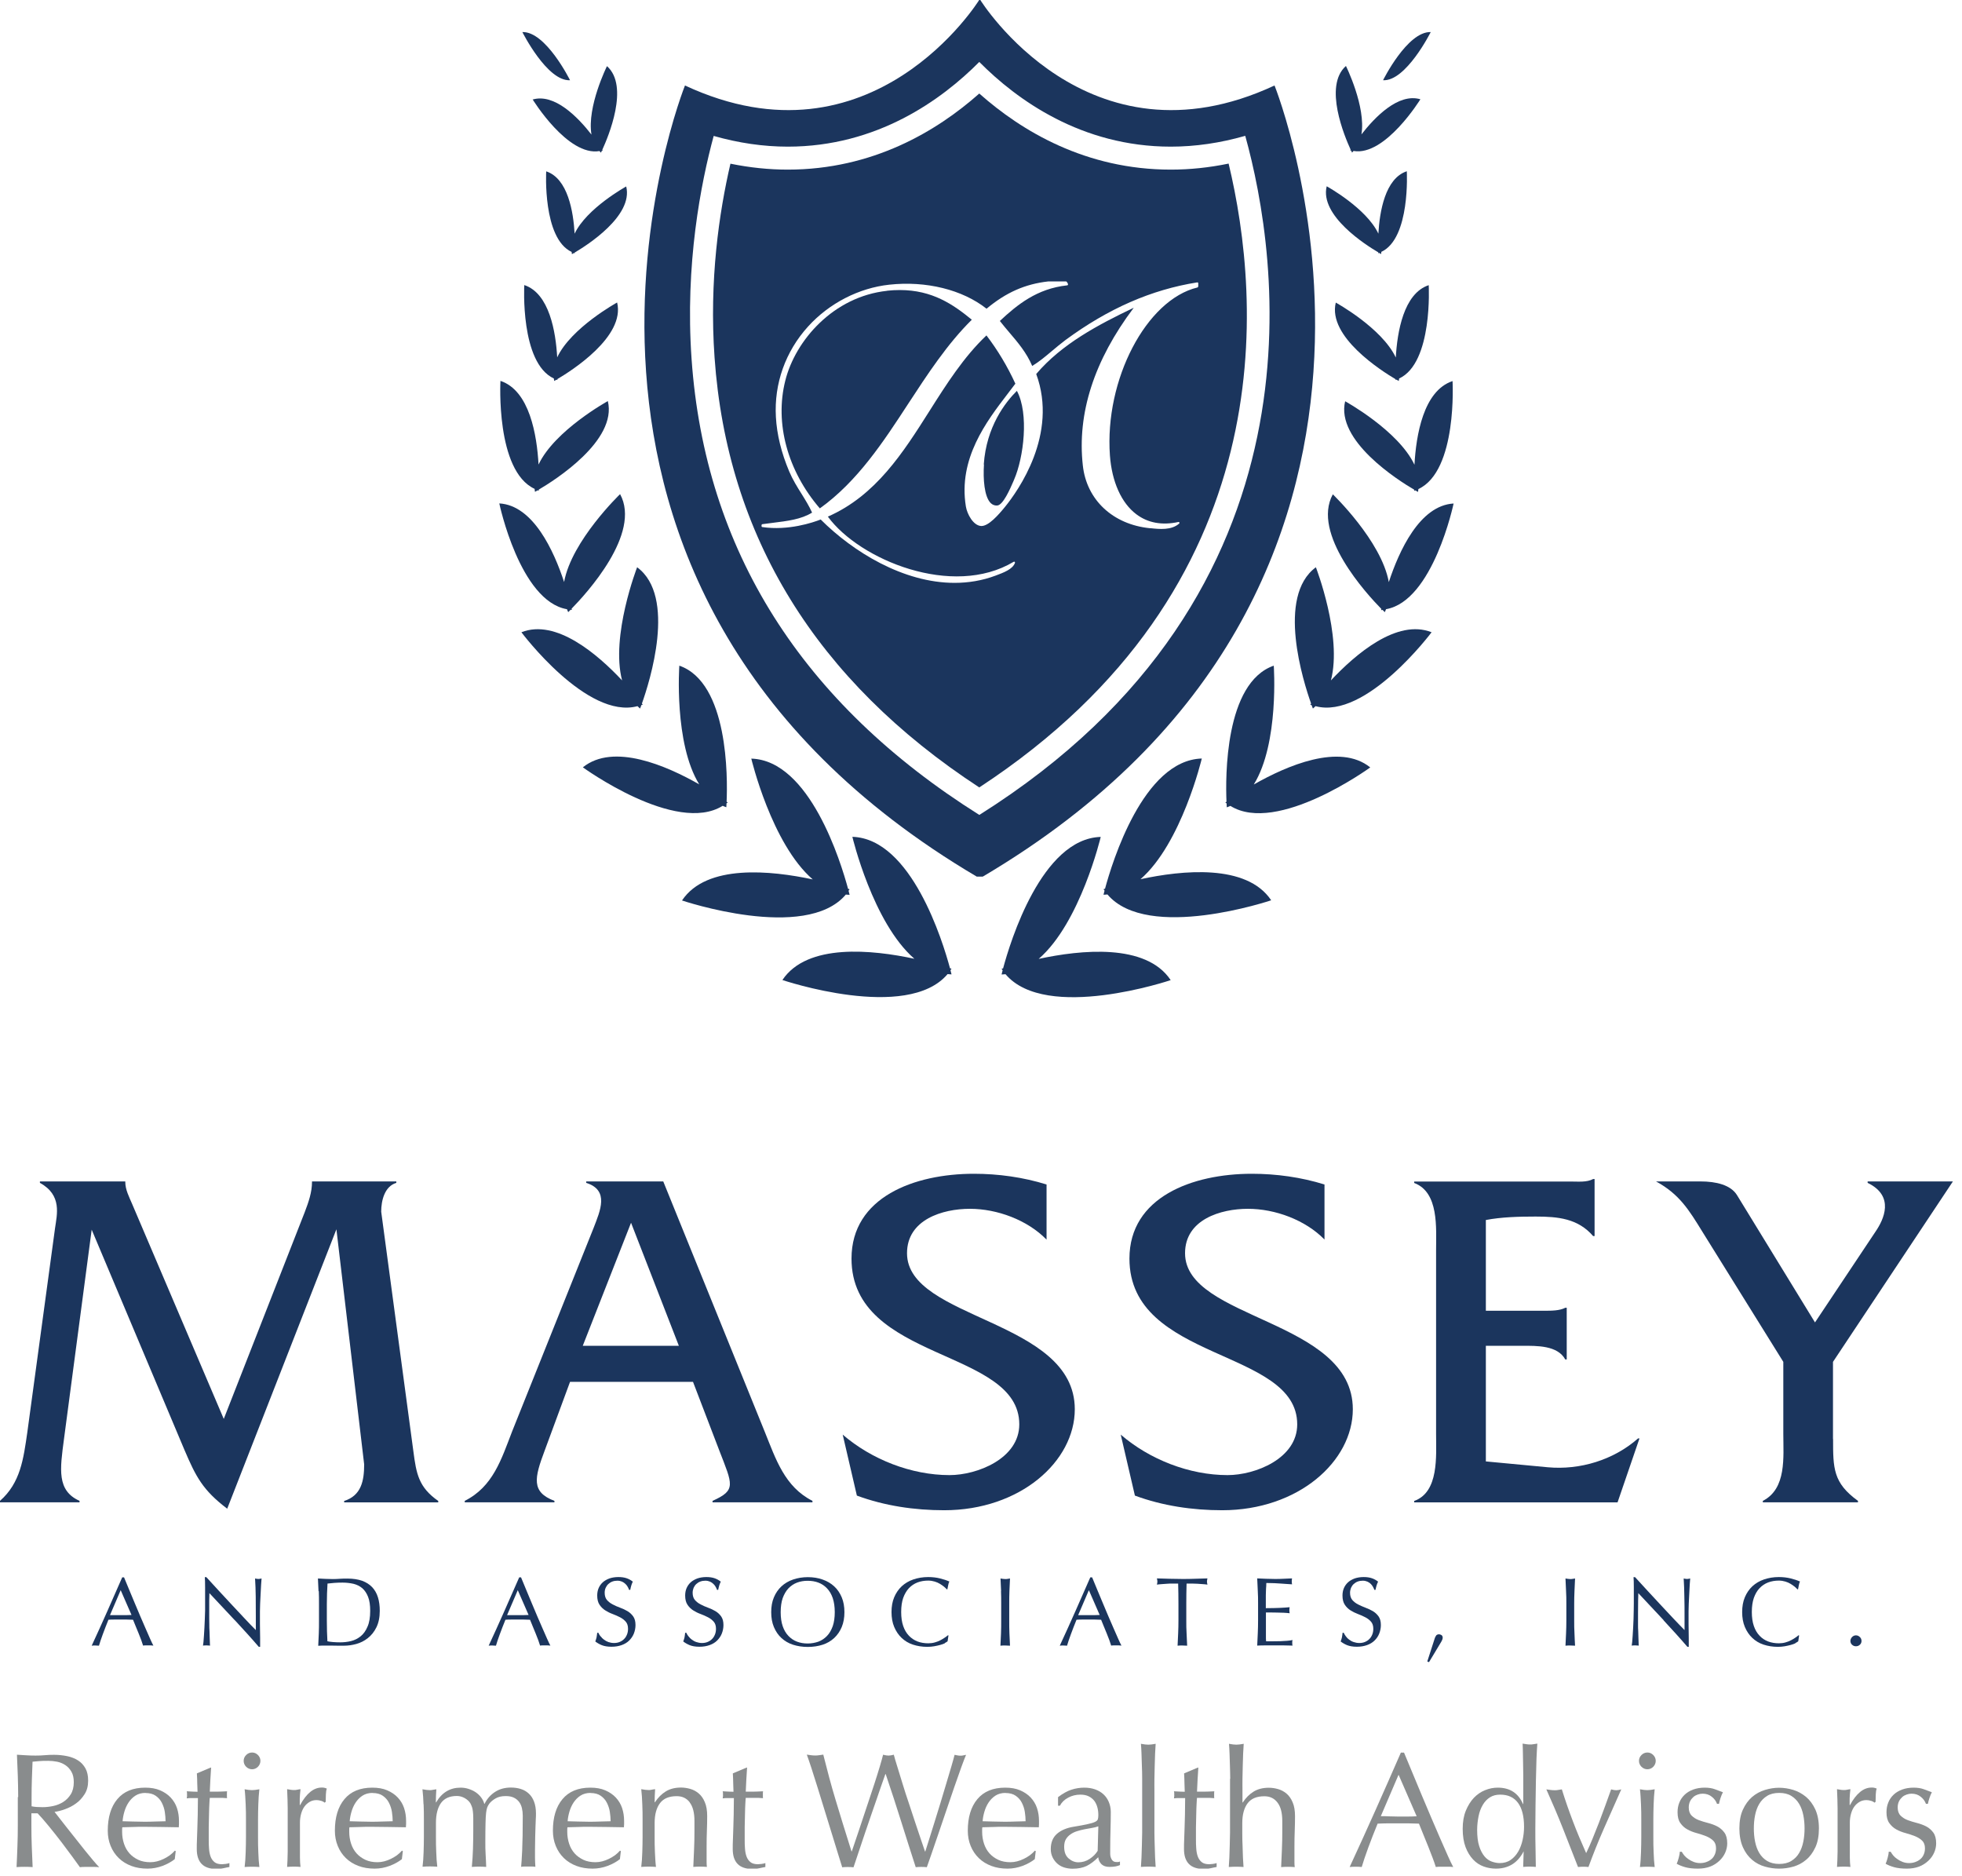 <?xml version="1.0" encoding="UTF-8"?> <svg xmlns="http://www.w3.org/2000/svg" width="205" height="196" viewBox="0 0 205 196" fill="none"><g clip-path="url(#clip0_6_366)"><path d="M16.03 171.91C15.93 171.9 15.84 171.89 15.76 171.89H15.22C15.13 171.89 15.04 171.89 14.95 171.91C14.9 171.75 14.84 171.57 14.76 171.34C14.68 171.12 14.59 170.89 14.49 170.65C14.39 170.41 14.29 170.16 14.19 169.92C14.09 169.67 13.99 169.43 13.9 169.21C13.68 169.21 13.46 169.2 13.24 169.19C13.02 169.19 12.79 169.19 12.57 169.19C12.36 169.19 12.15 169.19 11.95 169.19C11.75 169.19 11.54 169.19 11.33 169.21C11.11 169.74 10.92 170.25 10.74 170.73C10.56 171.21 10.43 171.61 10.34 171.92C10.22 171.91 10.1 171.9 9.96 171.9C9.82 171.9 9.7 171.9 9.58 171.92C10.13 170.73 10.67 169.55 11.19 168.37C11.71 167.19 12.24 166 12.77 164.78H12.96C13.12 165.18 13.3 165.6 13.49 166.06C13.68 166.52 13.87 166.98 14.07 167.45C14.27 167.92 14.47 168.39 14.66 168.85C14.86 169.31 15.04 169.74 15.22 170.14C15.39 170.54 15.55 170.89 15.69 171.21C15.83 171.52 15.94 171.76 16.03 171.92V171.91ZM11.5 168.73C11.68 168.73 11.86 168.73 12.05 168.73C12.24 168.73 12.42 168.73 12.6 168.73C12.79 168.73 12.98 168.73 13.17 168.73C13.36 168.73 13.55 168.72 13.74 168.71L12.61 166.12L11.5 168.71V168.73Z" fill="#1B355D"></path><path d="M24.53 169.26C23.65 168.31 22.76 167.37 21.88 166.43C21.88 166.62 21.87 166.88 21.86 167.2C21.86 167.52 21.86 167.96 21.86 168.51C21.86 168.65 21.86 168.83 21.86 169.04C21.86 169.25 21.86 169.47 21.87 169.7C21.87 169.93 21.87 170.17 21.89 170.4C21.89 170.64 21.9 170.86 21.91 171.06C21.91 171.26 21.92 171.44 21.93 171.6C21.93 171.75 21.94 171.86 21.95 171.91C21.84 171.9 21.72 171.89 21.59 171.89C21.46 171.89 21.33 171.89 21.21 171.91C21.22 171.84 21.24 171.72 21.26 171.53C21.28 171.35 21.29 171.13 21.31 170.87C21.32 170.61 21.34 170.34 21.36 170.04C21.38 169.74 21.39 169.44 21.4 169.14C21.41 168.84 21.42 168.55 21.43 168.26C21.43 167.97 21.43 167.72 21.43 167.49C21.43 166.84 21.43 166.28 21.43 165.81C21.43 165.34 21.42 164.99 21.4 164.76H21.56C21.98 165.21 22.42 165.69 22.89 166.21C23.36 166.72 23.83 167.23 24.3 167.73C24.77 168.23 25.21 168.7 25.63 169.15C26.05 169.6 26.41 169.97 26.73 170.29V168.9C26.73 168.18 26.73 167.49 26.72 166.81C26.71 166.13 26.69 165.5 26.65 164.9C26.79 164.93 26.9 164.95 27 164.95C27.08 164.95 27.19 164.93 27.33 164.9C27.32 165.05 27.3 165.28 27.28 165.57C27.26 165.87 27.25 166.19 27.23 166.53C27.21 166.87 27.2 167.2 27.18 167.53C27.17 167.86 27.16 168.12 27.16 168.32V168.93C27.16 169.16 27.16 169.4 27.16 169.65C27.16 169.9 27.16 170.16 27.17 170.41C27.17 170.66 27.17 170.9 27.18 171.12C27.18 171.34 27.18 171.53 27.18 171.7V172.04H27.04C26.26 171.13 25.42 170.21 24.54 169.26H24.53Z" fill="#1B355D"></path><path d="M33.28 166.22C33.26 165.79 33.24 165.35 33.22 164.9C33.48 164.91 33.74 164.92 33.99 164.94C34.25 164.94 34.5 164.96 34.76 164.96C35.02 164.96 35.28 164.95 35.53 164.93C35.78 164.91 36.04 164.91 36.3 164.91C36.9 164.91 37.41 164.99 37.84 165.14C38.27 165.3 38.61 165.52 38.89 165.81C39.16 166.1 39.36 166.45 39.49 166.87C39.62 167.29 39.68 167.76 39.68 168.28C39.68 168.96 39.56 169.53 39.33 170C39.1 170.47 38.8 170.84 38.43 171.13C38.07 171.42 37.66 171.62 37.23 171.74C36.79 171.86 36.37 171.92 35.97 171.92C35.74 171.92 35.51 171.92 35.29 171.92C35.07 171.92 34.84 171.91 34.61 171.91H33.93C33.71 171.91 33.48 171.91 33.25 171.93C33.27 171.51 33.29 171.08 33.31 170.64C33.33 170.2 33.33 169.76 33.33 169.31V167.55C33.33 167.1 33.33 166.66 33.31 166.23L33.28 166.22ZM34.21 171.46C34.35 171.49 34.55 171.52 34.79 171.54C35.03 171.56 35.29 171.57 35.55 171.57C35.92 171.57 36.3 171.53 36.67 171.44C37.04 171.35 37.38 171.18 37.68 170.94C37.98 170.7 38.22 170.36 38.4 169.93C38.59 169.51 38.68 168.95 38.68 168.28C38.68 167.69 38.61 167.2 38.46 166.82C38.31 166.44 38.11 166.14 37.86 165.92C37.6 165.7 37.3 165.55 36.95 165.46C36.6 165.38 36.21 165.33 35.79 165.33C35.48 165.33 35.2 165.34 34.93 165.36C34.67 165.38 34.43 165.41 34.22 165.43C34.2 165.76 34.18 166.1 34.17 166.46C34.16 166.82 34.15 167.18 34.15 167.55V169.31C34.15 170.04 34.17 170.76 34.21 171.47V171.46Z" fill="#1B355D"></path><path d="M57.51 171.91C57.42 171.9 57.32 171.89 57.24 171.89H56.7C56.61 171.89 56.52 171.89 56.43 171.91C56.38 171.75 56.32 171.57 56.24 171.34C56.16 171.12 56.07 170.89 55.97 170.65C55.87 170.41 55.77 170.16 55.67 169.92C55.57 169.67 55.47 169.43 55.38 169.21C55.16 169.21 54.94 169.2 54.72 169.19C54.5 169.19 54.27 169.19 54.05 169.19C53.84 169.19 53.63 169.19 53.43 169.19C53.23 169.19 53.02 169.19 52.81 169.21C52.59 169.74 52.4 170.25 52.22 170.73C52.04 171.21 51.91 171.61 51.82 171.92C51.7 171.91 51.58 171.9 51.44 171.9C51.3 171.9 51.18 171.9 51.06 171.92C51.61 170.73 52.15 169.55 52.67 168.37C53.19 167.19 53.72 166 54.25 164.78H54.44C54.6 165.18 54.78 165.6 54.97 166.06C55.16 166.52 55.35 166.98 55.55 167.45C55.75 167.92 55.94 168.39 56.14 168.85C56.34 169.31 56.52 169.74 56.7 170.14C56.87 170.54 57.03 170.89 57.17 171.21C57.31 171.52 57.42 171.76 57.51 171.92V171.91ZM52.99 168.73C53.17 168.73 53.35 168.73 53.54 168.73C53.73 168.73 53.91 168.73 54.09 168.73C54.28 168.73 54.47 168.73 54.66 168.73C54.85 168.73 55.04 168.72 55.23 168.71L54.1 166.12L52.99 168.71V168.73Z" fill="#1B355D"></path><path d="M62.77 170.95C62.86 171.08 62.97 171.19 63.11 171.29C63.24 171.39 63.4 171.48 63.57 171.54C63.75 171.6 63.94 171.64 64.16 171.64C64.38 171.64 64.59 171.6 64.77 171.52C64.95 171.44 65.1 171.34 65.23 171.2C65.36 171.07 65.45 170.91 65.52 170.73C65.59 170.55 65.62 170.36 65.62 170.15C65.62 169.84 65.54 169.59 65.38 169.41C65.22 169.23 65.02 169.07 64.78 168.95C64.54 168.83 64.28 168.71 64.01 168.61C63.73 168.51 63.48 168.38 63.24 168.23C63 168.08 62.8 167.88 62.64 167.64C62.48 167.4 62.4 167.08 62.4 166.68C62.4 166.39 62.45 166.13 62.55 165.9C62.65 165.67 62.8 165.46 62.99 165.29C63.18 165.12 63.42 164.99 63.69 164.89C63.96 164.8 64.27 164.75 64.61 164.75C64.95 164.75 65.22 164.79 65.46 164.87C65.7 164.95 65.92 165.07 66.12 165.23C66.06 165.35 66.01 165.47 65.97 165.6C65.93 165.73 65.89 165.89 65.85 166.09H65.73C65.7 165.99 65.65 165.89 65.59 165.78C65.53 165.67 65.45 165.56 65.35 165.47C65.25 165.37 65.13 165.29 65 165.23C64.86 165.17 64.7 165.13 64.51 165.13C64.32 165.13 64.14 165.16 63.98 165.22C63.82 165.28 63.68 165.37 63.56 165.48C63.44 165.59 63.35 165.73 63.28 165.88C63.21 166.04 63.18 166.21 63.18 166.39C63.18 166.71 63.26 166.96 63.42 167.15C63.58 167.33 63.78 167.49 64.02 167.61C64.26 167.74 64.52 167.85 64.79 167.95C65.07 168.05 65.32 168.17 65.56 168.31C65.8 168.45 66 168.64 66.16 168.86C66.32 169.09 66.4 169.38 66.4 169.76C66.4 170.07 66.34 170.37 66.23 170.65C66.12 170.93 65.95 171.17 65.74 171.38C65.53 171.59 65.26 171.75 64.95 171.86C64.64 171.97 64.29 172.03 63.89 172.03C63.47 172.03 63.13 171.97 62.86 171.86C62.6 171.75 62.38 171.62 62.2 171.48C62.26 171.32 62.3 171.18 62.33 171.06C62.35 170.93 62.38 170.77 62.4 170.57H62.52C62.57 170.69 62.65 170.82 62.74 170.94L62.77 170.95Z" fill="#1B355D"></path><path d="M71.95 170.95C72.04 171.08 72.15 171.19 72.29 171.29C72.42 171.39 72.58 171.48 72.76 171.54C72.94 171.6 73.13 171.64 73.35 171.64C73.57 171.64 73.78 171.6 73.96 171.52C74.14 171.44 74.29 171.34 74.42 171.2C74.55 171.07 74.64 170.91 74.71 170.73C74.78 170.55 74.81 170.36 74.81 170.15C74.81 169.84 74.73 169.59 74.57 169.41C74.41 169.23 74.21 169.07 73.97 168.95C73.73 168.83 73.48 168.71 73.2 168.61C72.92 168.51 72.67 168.38 72.43 168.23C72.19 168.08 71.99 167.88 71.83 167.64C71.67 167.4 71.59 167.08 71.59 166.68C71.59 166.39 71.64 166.13 71.74 165.9C71.84 165.67 71.99 165.46 72.18 165.29C72.37 165.12 72.61 164.99 72.88 164.89C73.15 164.8 73.46 164.75 73.8 164.75C74.14 164.75 74.41 164.79 74.65 164.87C74.89 164.95 75.11 165.07 75.31 165.23C75.25 165.35 75.2 165.47 75.16 165.6C75.12 165.73 75.08 165.89 75.04 166.09H74.92C74.89 165.99 74.84 165.89 74.78 165.78C74.72 165.67 74.64 165.56 74.54 165.47C74.44 165.37 74.32 165.29 74.19 165.23C74.05 165.17 73.89 165.13 73.7 165.13C73.51 165.13 73.33 165.16 73.17 165.22C73.01 165.28 72.87 165.37 72.75 165.48C72.63 165.59 72.54 165.73 72.47 165.88C72.41 166.04 72.37 166.21 72.37 166.39C72.37 166.71 72.45 166.96 72.61 167.15C72.77 167.33 72.97 167.49 73.21 167.61C73.45 167.74 73.71 167.85 73.98 167.95C74.26 168.05 74.51 168.17 74.75 168.31C74.99 168.45 75.19 168.64 75.35 168.86C75.51 169.09 75.59 169.38 75.59 169.76C75.59 170.07 75.53 170.37 75.42 170.65C75.31 170.93 75.14 171.17 74.93 171.38C74.72 171.59 74.45 171.75 74.14 171.86C73.83 171.97 73.48 172.03 73.08 172.03C72.66 172.03 72.32 171.97 72.05 171.86C71.79 171.75 71.57 171.62 71.39 171.48C71.45 171.32 71.49 171.18 71.52 171.06C71.54 170.93 71.57 170.77 71.59 170.57H71.71C71.76 170.69 71.84 170.82 71.93 170.94L71.95 170.95Z" fill="#1B355D"></path><path d="M80.86 166.87C81.05 166.42 81.31 166.04 81.65 165.72C81.99 165.41 82.39 165.17 82.86 165.01C83.33 164.85 83.84 164.76 84.4 164.76C84.96 164.76 85.48 164.84 85.95 165.01C86.42 165.17 86.82 165.41 87.16 165.72C87.5 166.03 87.76 166.42 87.95 166.87C88.14 167.32 88.23 167.84 88.23 168.42C88.23 169 88.14 169.51 87.95 169.97C87.76 170.42 87.5 170.8 87.16 171.12C86.82 171.43 86.42 171.67 85.95 171.82C85.48 171.97 84.96 172.05 84.4 172.05C83.84 172.05 83.33 171.97 82.86 171.82C82.39 171.67 81.99 171.43 81.65 171.12C81.31 170.81 81.05 170.42 80.86 169.97C80.67 169.52 80.58 169 80.58 168.42C80.58 167.84 80.67 167.32 80.86 166.87ZM87.01 166.95C86.87 166.54 86.67 166.2 86.41 165.93C86.15 165.66 85.86 165.46 85.51 165.33C85.17 165.2 84.79 165.14 84.39 165.14C83.99 165.14 83.63 165.2 83.28 165.33C82.94 165.46 82.64 165.66 82.38 165.93C82.13 166.2 81.93 166.54 81.78 166.95C81.64 167.36 81.57 167.85 81.57 168.42C81.57 168.99 81.64 169.47 81.78 169.88C81.92 170.29 82.12 170.63 82.38 170.9C82.64 171.17 82.93 171.37 83.28 171.5C83.62 171.63 83.99 171.69 84.39 171.69C84.79 171.69 85.16 171.62 85.51 171.5C85.85 171.37 86.15 171.17 86.41 170.9C86.67 170.63 86.86 170.29 87.01 169.88C87.15 169.47 87.22 168.98 87.22 168.42C87.22 167.86 87.15 167.37 87.01 166.95Z" fill="#1B355D"></path><path d="M98.72 171.67C98.59 171.73 98.43 171.79 98.24 171.84C98.05 171.89 97.84 171.94 97.61 171.98C97.38 172.02 97.14 172.04 96.88 172.04C96.34 172.04 95.85 171.96 95.39 171.81C94.93 171.66 94.54 171.42 94.21 171.11C93.88 170.8 93.62 170.41 93.43 169.96C93.24 169.51 93.15 168.99 93.15 168.41C93.15 167.83 93.24 167.31 93.43 166.86C93.62 166.41 93.88 166.03 94.22 165.71C94.56 165.4 94.96 165.16 95.43 165C95.9 164.84 96.42 164.75 96.98 164.75C97.43 164.75 97.84 164.8 98.21 164.89C98.58 164.98 98.91 165.09 99.2 165.22C99.14 165.31 99.1 165.44 99.07 165.61C99.04 165.77 99.01 165.91 98.99 166.02L98.93 166.04C98.86 165.96 98.77 165.87 98.64 165.76C98.52 165.66 98.37 165.56 98.21 165.46C98.05 165.36 97.86 165.28 97.66 165.22C97.46 165.16 97.23 165.12 96.99 165.12C96.59 165.12 96.22 165.18 95.87 165.31C95.53 165.44 95.23 165.64 94.97 165.91C94.72 166.18 94.52 166.52 94.37 166.93C94.23 167.34 94.16 167.83 94.16 168.4C94.16 168.97 94.23 169.45 94.37 169.86C94.51 170.27 94.71 170.61 94.97 170.88C95.23 171.15 95.53 171.35 95.87 171.48C96.21 171.61 96.59 171.67 96.99 171.67C97.23 171.67 97.46 171.64 97.67 171.58C97.88 171.52 98.07 171.45 98.24 171.36C98.41 171.27 98.57 171.18 98.71 171.08C98.85 170.98 98.97 170.9 99.06 170.82L99.1 170.86L99.01 171.46C98.95 171.52 98.85 171.57 98.72 171.64V171.67Z" fill="#1B355D"></path><path d="M104.6 166.22C104.58 165.79 104.56 165.35 104.54 164.9C104.63 164.91 104.71 164.92 104.79 164.94C104.87 164.94 104.95 164.96 105.04 164.96C105.13 164.96 105.2 164.96 105.28 164.94C105.36 164.93 105.45 164.92 105.53 164.9C105.51 165.35 105.49 165.79 105.47 166.22C105.45 166.65 105.45 167.09 105.45 167.54V169.3C105.45 169.75 105.45 170.19 105.47 170.63C105.49 171.06 105.51 171.49 105.53 171.92C105.37 171.91 105.21 171.9 105.03 171.9C104.85 171.9 104.69 171.9 104.53 171.92C104.55 171.5 104.57 171.07 104.59 170.63C104.61 170.19 104.61 169.75 104.61 169.3V167.54C104.61 167.09 104.61 166.65 104.59 166.22H104.6Z" fill="#1B355D"></path><path d="M117.18 171.91C117.08 171.9 116.99 171.89 116.91 171.89H116.37C116.28 171.89 116.19 171.89 116.1 171.91C116.05 171.75 115.99 171.57 115.91 171.34C115.83 171.12 115.74 170.89 115.64 170.65C115.54 170.41 115.44 170.16 115.34 169.92C115.24 169.67 115.14 169.43 115.05 169.21C114.83 169.21 114.61 169.2 114.39 169.19C114.17 169.19 113.94 169.19 113.72 169.19C113.51 169.19 113.3 169.19 113.1 169.19C112.89 169.19 112.69 169.19 112.48 169.21C112.26 169.74 112.07 170.25 111.89 170.73C111.71 171.21 111.58 171.61 111.49 171.92C111.37 171.91 111.25 171.9 111.11 171.9C110.97 171.9 110.85 171.9 110.73 171.92C111.28 170.73 111.82 169.55 112.34 168.37C112.86 167.19 113.39 166 113.92 164.78H114.11C114.27 165.18 114.45 165.6 114.64 166.06C114.83 166.52 115.02 166.98 115.22 167.45C115.42 167.92 115.61 168.39 115.81 168.85C116.01 169.31 116.19 169.74 116.37 170.14C116.54 170.54 116.7 170.89 116.84 171.21C116.98 171.52 117.09 171.76 117.18 171.92V171.91ZM112.66 168.73C112.84 168.73 113.02 168.73 113.21 168.73C113.4 168.73 113.58 168.73 113.76 168.73C113.95 168.73 114.14 168.73 114.33 168.73C114.52 168.73 114.71 168.72 114.9 168.71L113.77 166.12L112.66 168.71V168.73Z" fill="#1B355D"></path><path d="M123.07 165.43C122.89 165.43 122.71 165.43 122.51 165.43C122.32 165.43 122.12 165.43 121.93 165.45C121.74 165.46 121.55 165.47 121.37 165.49C121.19 165.5 121.03 165.52 120.88 165.54C120.91 165.42 120.93 165.31 120.93 165.21C120.93 165.14 120.91 165.03 120.88 164.89C121.33 164.9 121.77 164.91 122.2 164.93C122.63 164.93 123.07 164.95 123.52 164.95C123.97 164.95 124.41 164.95 124.84 164.93C125.27 164.92 125.71 164.91 126.16 164.89C126.13 165.03 126.11 165.14 126.11 165.22C126.11 165.31 126.13 165.41 126.16 165.54C126.02 165.52 125.86 165.5 125.68 165.49C125.5 165.48 125.31 165.47 125.12 165.45C124.93 165.45 124.73 165.43 124.54 165.43C124.35 165.43 124.16 165.43 123.98 165.43C123.96 166.13 123.95 166.83 123.95 167.54V169.3C123.95 169.75 123.95 170.19 123.98 170.63C124 171.06 124.02 171.49 124.04 171.92C123.88 171.91 123.72 171.9 123.54 171.9C123.36 171.9 123.2 171.9 123.04 171.92C123.06 171.5 123.08 171.07 123.1 170.63C123.12 170.19 123.13 169.75 123.13 169.3V167.54C123.13 166.83 123.12 166.13 123.1 165.43H123.07Z" fill="#1B355D"></path><path d="M131.42 166.2C131.4 165.77 131.38 165.33 131.36 164.89C131.67 164.9 131.97 164.91 132.27 164.93C132.57 164.93 132.88 164.95 133.18 164.95C133.48 164.95 133.79 164.95 134.09 164.93C134.39 164.92 134.69 164.91 135 164.89C134.98 164.99 134.97 165.09 134.97 165.2C134.97 165.31 134.98 165.4 135 165.51C134.78 165.5 134.58 165.48 134.4 165.47C134.22 165.46 134.03 165.44 133.83 165.43C133.63 165.42 133.41 165.4 133.17 165.39C132.93 165.39 132.65 165.37 132.31 165.37C132.31 165.59 132.3 165.79 132.28 165.99C132.27 166.19 132.26 166.41 132.26 166.66C132.26 166.92 132.26 167.18 132.26 167.43C132.26 167.68 132.26 167.87 132.26 168C132.56 168 132.83 168 133.07 167.99C133.31 167.99 133.52 167.98 133.72 167.97C133.92 167.96 134.1 167.95 134.27 167.94C134.44 167.93 134.6 167.92 134.75 167.9C134.73 168 134.72 168.11 134.72 168.22C134.72 168.32 134.73 168.42 134.75 168.53C134.57 168.51 134.37 168.49 134.13 168.48C133.9 168.47 133.66 168.46 133.43 168.46C133.19 168.46 132.97 168.46 132.77 168.45C132.56 168.45 132.4 168.45 132.27 168.45C132.27 168.51 132.27 168.58 132.27 168.65C132.27 168.72 132.27 168.81 132.27 168.92V169.93C132.27 170.32 132.27 170.64 132.27 170.89C132.27 171.14 132.27 171.33 132.29 171.46H133.01C133.27 171.46 133.52 171.46 133.77 171.45C134.02 171.44 134.25 171.43 134.47 171.41C134.69 171.39 134.88 171.37 135.05 171.33C135.04 171.38 135.03 171.43 135.02 171.49C135.02 171.55 135.02 171.6 135.02 171.65C135.02 171.76 135.03 171.85 135.05 171.91C134.74 171.9 134.44 171.89 134.14 171.89H132.29C131.98 171.89 131.67 171.89 131.36 171.91C131.38 171.47 131.4 171.04 131.42 170.61C131.44 170.18 131.45 169.74 131.45 169.29V167.53C131.45 167.08 131.45 166.64 131.42 166.2Z" fill="#1B355D"></path><path d="M140.63 170.95C140.72 171.08 140.83 171.19 140.97 171.29C141.1 171.39 141.26 171.48 141.44 171.54C141.62 171.6 141.81 171.64 142.03 171.64C142.25 171.64 142.46 171.6 142.64 171.52C142.82 171.44 142.97 171.34 143.1 171.2C143.23 171.07 143.32 170.91 143.39 170.73C143.46 170.55 143.49 170.36 143.49 170.15C143.49 169.84 143.41 169.59 143.25 169.41C143.09 169.23 142.89 169.07 142.65 168.95C142.41 168.83 142.16 168.71 141.88 168.61C141.61 168.51 141.35 168.38 141.11 168.23C140.87 168.08 140.67 167.88 140.51 167.64C140.35 167.4 140.27 167.08 140.27 166.68C140.27 166.39 140.32 166.13 140.42 165.9C140.52 165.67 140.67 165.46 140.86 165.29C141.05 165.12 141.29 164.99 141.56 164.89C141.83 164.8 142.14 164.75 142.48 164.75C142.82 164.75 143.09 164.79 143.33 164.87C143.57 164.95 143.79 165.07 143.99 165.23C143.93 165.35 143.88 165.47 143.84 165.6C143.8 165.73 143.76 165.89 143.72 166.09H143.6C143.57 165.99 143.52 165.89 143.46 165.78C143.4 165.67 143.32 165.56 143.23 165.47C143.13 165.37 143.01 165.29 142.88 165.23C142.74 165.17 142.58 165.13 142.39 165.13C142.2 165.13 142.02 165.16 141.86 165.22C141.7 165.28 141.56 165.37 141.44 165.48C141.32 165.59 141.23 165.73 141.16 165.88C141.1 166.04 141.06 166.21 141.06 166.39C141.06 166.71 141.14 166.96 141.3 167.15C141.46 167.33 141.66 167.49 141.9 167.61C142.14 167.73 142.4 167.85 142.67 167.95C142.94 168.05 143.2 168.17 143.44 168.31C143.68 168.45 143.88 168.64 144.04 168.86C144.2 169.09 144.28 169.38 144.28 169.76C144.28 170.07 144.22 170.37 144.11 170.65C144 170.93 143.84 171.17 143.62 171.38C143.41 171.59 143.14 171.75 142.83 171.86C142.52 171.97 142.17 172.03 141.77 172.03C141.35 172.03 141.01 171.97 140.74 171.86C140.48 171.75 140.26 171.62 140.08 171.48C140.14 171.32 140.18 171.18 140.21 171.06C140.23 170.93 140.26 170.77 140.28 170.57H140.4C140.45 170.69 140.53 170.82 140.62 170.94L140.63 170.95Z" fill="#1B355D"></path><path d="M150.05 170.86C150.12 170.78 150.22 170.73 150.36 170.73C150.44 170.73 150.52 170.76 150.61 170.81C150.69 170.87 150.74 170.95 150.74 171.08C150.74 171.16 150.72 171.24 150.69 171.31C150.66 171.38 150.62 171.45 150.59 171.51L149.31 173.64L149.13 173.57L149.92 171.12C149.95 171.03 150 170.94 150.06 170.86H150.05Z" fill="#1B355D"></path><path d="M163.63 166.22C163.61 165.79 163.59 165.35 163.57 164.9C163.66 164.91 163.74 164.92 163.83 164.94C163.91 164.94 163.99 164.96 164.07 164.96C164.15 164.96 164.23 164.96 164.32 164.94C164.4 164.93 164.49 164.92 164.57 164.9C164.55 165.35 164.53 165.79 164.51 166.22C164.49 166.65 164.48 167.09 164.48 167.54V169.3C164.48 169.75 164.48 170.19 164.51 170.63C164.53 171.06 164.54 171.49 164.57 171.92C164.41 171.91 164.25 171.9 164.07 171.9C163.89 171.9 163.73 171.9 163.57 171.92C163.59 171.5 163.61 171.07 163.63 170.63C163.65 170.19 163.66 169.75 163.66 169.3V167.54C163.66 167.09 163.66 166.65 163.63 166.22Z" fill="#1B355D"></path><path d="M173.83 169.26C172.95 168.31 172.06 167.37 171.18 166.43C171.18 166.62 171.17 166.88 171.16 167.2C171.16 167.52 171.15 167.96 171.15 168.51C171.15 168.65 171.15 168.83 171.15 169.04C171.15 169.25 171.15 169.47 171.15 169.7C171.15 169.93 171.15 170.17 171.17 170.4C171.17 170.64 171.18 170.86 171.19 171.06C171.19 171.26 171.2 171.44 171.21 171.6C171.21 171.75 171.22 171.86 171.23 171.91C171.12 171.9 171 171.89 170.87 171.89C170.73 171.89 170.61 171.89 170.49 171.91C170.5 171.84 170.52 171.72 170.54 171.53C170.56 171.35 170.57 171.13 170.59 170.87C170.6 170.61 170.62 170.34 170.64 170.04C170.66 169.74 170.67 169.44 170.68 169.14C170.68 168.84 170.7 168.55 170.7 168.26C170.7 167.97 170.71 167.72 170.71 167.49C170.71 166.84 170.71 166.28 170.71 165.81C170.71 165.34 170.7 164.99 170.68 164.76H170.84C171.26 165.21 171.7 165.69 172.17 166.21C172.64 166.72 173.11 167.23 173.58 167.73C174.05 168.23 174.49 168.7 174.91 169.15C175.33 169.6 175.7 169.97 176.01 170.29V168.9C176.01 168.18 176.01 167.49 175.99 166.81C175.98 166.13 175.96 165.5 175.92 164.9C176.06 164.93 176.17 164.95 176.27 164.95C176.35 164.95 176.46 164.93 176.6 164.9C176.59 165.05 176.57 165.28 176.55 165.57C176.53 165.87 176.52 166.19 176.5 166.53C176.48 166.87 176.47 167.2 176.45 167.53C176.44 167.86 176.43 168.12 176.43 168.32V168.93C176.43 169.16 176.43 169.4 176.43 169.65C176.43 169.9 176.43 170.16 176.44 170.41C176.44 170.66 176.44 170.9 176.45 171.12C176.45 171.34 176.45 171.53 176.45 171.7V172.04H176.31C175.53 171.13 174.69 170.21 173.81 169.26H173.83Z" fill="#1B355D"></path><path d="M187.59 171.67C187.46 171.73 187.3 171.79 187.11 171.84C186.92 171.89 186.71 171.94 186.48 171.98C186.25 172.02 186.01 172.04 185.76 172.04C185.22 172.04 184.73 171.96 184.27 171.81C183.81 171.66 183.42 171.42 183.09 171.11C182.76 170.8 182.5 170.41 182.31 169.96C182.12 169.51 182.03 168.99 182.03 168.41C182.03 167.83 182.12 167.31 182.31 166.86C182.5 166.41 182.76 166.03 183.1 165.71C183.44 165.4 183.84 165.16 184.31 165C184.78 164.84 185.3 164.75 185.86 164.75C186.31 164.75 186.72 164.8 187.09 164.89C187.46 164.98 187.79 165.09 188.08 165.22C188.02 165.31 187.98 165.44 187.95 165.61C187.92 165.77 187.89 165.91 187.87 166.02L187.81 166.04C187.74 165.96 187.65 165.87 187.52 165.76C187.4 165.66 187.25 165.56 187.09 165.46C186.93 165.36 186.74 165.28 186.54 165.22C186.34 165.16 186.11 165.12 185.87 165.12C185.47 165.12 185.1 165.18 184.75 165.31C184.41 165.44 184.11 165.64 183.85 165.91C183.59 166.18 183.4 166.52 183.25 166.93C183.11 167.34 183.04 167.83 183.04 168.4C183.04 168.97 183.11 169.45 183.25 169.86C183.39 170.27 183.59 170.61 183.85 170.88C184.1 171.15 184.41 171.35 184.75 171.48C185.09 171.61 185.47 171.67 185.87 171.67C186.11 171.67 186.34 171.64 186.55 171.58C186.76 171.52 186.95 171.45 187.12 171.36C187.29 171.27 187.45 171.18 187.59 171.08C187.73 170.98 187.85 170.9 187.94 170.82L187.98 170.86L187.89 171.46C187.83 171.52 187.73 171.57 187.6 171.64L187.59 171.67Z" fill="#1B355D"></path><path d="M193.51 171.02C193.63 170.9 193.76 170.84 193.92 170.84C194.08 170.84 194.21 170.9 194.33 171.02C194.45 171.13 194.5 171.27 194.5 171.43C194.5 171.59 194.44 171.72 194.33 171.82C194.21 171.93 194.08 171.98 193.92 171.98C193.76 171.98 193.63 171.93 193.51 171.82C193.4 171.72 193.34 171.58 193.34 171.43C193.34 171.28 193.4 171.14 193.51 171.02Z" fill="#1B355D"></path><path d="M31.84 126.63C32.25 125.56 32.6 124.54 32.6 123.47V123.42H41.41V123.57C40.19 123.93 39.83 125.41 39.83 126.58L43.19 151.6C43.5 153.99 43.75 155.37 45.79 156.8V156.95H35.96V156.8C37.74 156.24 38.05 154.71 38.05 152.98L35.15 128.42L23.74 157.61C21.19 155.67 20.48 154.3 19.26 151.44L9.58 128.46L6.68 150.37C6.27 153.48 5.92 155.72 8.31 156.79V156.94H0V156.79C2.14 154.91 2.45 152.41 2.85 149.66L5.75 128.31C5.95 126.88 6.51 124.85 4.17 123.57V123.42H13.09V123.47C13.09 124.29 13.5 125.05 13.8 125.76L23.38 148.23L31.84 126.63Z" fill="#1B355D"></path><path d="M59.56 144.36L56.91 151.54C55.84 154.39 55.48 155.87 57.93 156.79V156.94H48.56V156.79C51.51 155.31 52.38 152.46 53.5 149.56L62.01 128.31C62.72 126.47 63.69 124.34 61.25 123.57V123.42H69.3L79.9 149.56C81.07 152.46 81.99 155.32 84.89 156.79V156.94H74.45V156.79C76.95 155.67 76.54 155.11 75.16 151.54L72.41 144.36H59.57H59.56ZM65.93 127.75L60.89 140.59H70.93L65.94 127.75H65.93Z" fill="#1B355D"></path><path d="M109.34 129.49C107.35 127.45 104.19 126.28 101.34 126.28C98.49 126.28 94.77 127.4 94.77 130.92C94.77 137.9 112.3 137.8 112.3 147.22C112.3 152.67 106.59 157.77 98.65 157.77C95.54 157.77 92.43 157.31 89.53 156.24L88.05 149.87C91.06 152.47 95.23 154.1 99.21 154.1C102.11 154.1 106.5 152.37 106.5 148.8C106.5 140.85 88.97 142.28 88.97 131.48C88.97 125.06 95.54 122.62 101.76 122.62C104.31 122.62 106.91 122.98 109.35 123.74V129.5L109.34 129.49Z" fill="#1B355D"></path><path d="M138.39 129.49C136.4 127.45 133.24 126.28 130.39 126.28C127.54 126.28 123.82 127.4 123.82 130.92C123.82 137.9 141.35 137.8 141.35 147.22C141.35 152.67 135.64 157.77 127.7 157.77C124.59 157.77 121.48 157.31 118.58 156.24L117.1 149.87C120.11 152.47 124.28 154.1 128.26 154.1C131.16 154.1 135.54 152.37 135.54 148.8C135.54 140.85 118.01 142.28 118.01 131.48C118.01 125.06 124.58 122.62 130.8 122.62C133.35 122.62 135.95 122.98 138.39 123.74V129.5V129.49Z" fill="#1B355D"></path><path d="M155.25 152.67L161.72 153.28C165.08 153.59 168.6 152.52 171.15 150.27H171.3L169.01 156.95H147.76V156.8C150.36 155.88 150.05 152.11 150.05 149.82V130.61C150.05 128.27 150.36 124.55 147.76 123.58V123.43H164.06C164.93 123.43 165.79 123.53 166.46 123.17H166.61V129.13H166.46C164.88 127.29 162.79 127.09 160.45 127.09C158.67 127.09 156.88 127.14 155.25 127.45V136.93H161.31C162.12 136.93 162.94 136.93 163.55 136.62H163.7V142.02H163.55C162.74 140.54 160.6 140.59 159.02 140.59H155.25V152.67Z" fill="#1B355D"></path><path d="M191.53 150.32C191.53 153.38 191.53 154.91 194.13 156.79V156.94H184.19V156.79C186.69 155.52 186.33 152.2 186.33 149.81V142.27L177.87 128.67C176.49 126.43 175.48 124.75 173.03 123.42H177.67C179.3 123.42 180.83 123.78 181.49 124.85L189.64 138.15L195.96 128.67C196.83 127.4 198 124.95 195.14 123.57V123.42H204.05L191.52 142.27V150.32H191.53Z" fill="#1B355D"></path><path d="M1.9 187.73C1.9 186.98 1.88 186.24 1.86 185.52C1.83 184.8 1.8 184.06 1.77 183.31C2.1 183.33 2.42 183.35 2.74 183.37C3.06 183.39 3.38 183.4 3.71 183.4C4.04 183.4 4.36 183.39 4.68 183.36C5 183.33 5.32 183.32 5.65 183.32C6.13 183.32 6.58 183.37 7.02 183.46C7.45 183.55 7.83 183.7 8.16 183.91C8.49 184.12 8.74 184.4 8.93 184.74C9.12 185.08 9.21 185.51 9.21 186.02C9.21 186.57 9.09 187.04 8.84 187.43C8.59 187.82 8.3 188.15 7.94 188.4C7.59 188.66 7.21 188.85 6.8 189C6.39 189.15 6.03 189.24 5.7 189.28C5.84 189.45 6.02 189.69 6.26 190C6.5 190.31 6.77 190.65 7.06 191.02C7.36 191.39 7.66 191.78 7.98 192.18C8.3 192.58 8.61 192.97 8.9 193.34C9.2 193.71 9.48 194.05 9.74 194.36C10 194.67 10.21 194.9 10.37 195.06C10.2 195.04 10.03 195.03 9.86 195.03H8.85C8.68 195.03 8.51 195.04 8.35 195.06C8.18 194.82 7.92 194.46 7.57 193.98C7.22 193.5 6.84 192.99 6.42 192.44C6 191.89 5.57 191.35 5.13 190.81C4.69 190.27 4.29 189.81 3.93 189.43H3.28V190.68C3.28 191.43 3.29 192.17 3.32 192.9C3.35 193.63 3.38 194.35 3.41 195.05C3.15 195.03 2.87 195.02 2.57 195.02C2.27 195.02 1.99 195.03 1.73 195.05C1.76 194.34 1.8 193.63 1.82 192.9C1.85 192.17 1.86 191.43 1.86 190.68V187.74L1.9 187.73ZM3.31 188.7C3.47 188.73 3.64 188.76 3.83 188.77C4.02 188.78 4.23 188.79 4.45 188.79C4.8 188.79 5.17 188.75 5.55 188.67C5.93 188.59 6.28 188.45 6.6 188.25C6.92 188.05 7.18 187.78 7.39 187.45C7.6 187.12 7.71 186.69 7.71 186.18C7.71 185.73 7.63 185.37 7.46 185.08C7.29 184.79 7.08 184.56 6.82 184.39C6.56 184.22 6.27 184.1 5.96 184.04C5.65 183.98 5.35 183.95 5.06 183.95C4.66 183.95 4.33 183.95 4.07 183.98C3.81 184 3.59 184.02 3.4 184.04C3.38 184.67 3.35 185.29 3.33 185.9C3.31 186.51 3.3 187.13 3.3 187.74V188.71L3.31 188.7Z" fill="#898C8D"></path><path d="M11.26 191.25C11.26 189.85 11.59 188.75 12.26 187.95C12.93 187.15 13.9 186.75 15.17 186.75C15.77 186.75 16.29 186.84 16.73 187.03C17.17 187.22 17.54 187.47 17.83 187.78C18.12 188.09 18.35 188.46 18.49 188.88C18.63 189.3 18.7 189.75 18.7 190.23C18.7 190.34 18.7 190.45 18.7 190.56C18.7 190.67 18.69 190.78 18.68 190.89C18.06 190.88 17.46 190.87 16.85 190.86C16.25 190.85 15.64 190.84 15.02 190.84C14.64 190.84 14.27 190.84 13.9 190.86C13.53 190.87 13.16 190.88 12.78 190.89C12.77 190.95 12.76 191.03 12.76 191.15V191.37C12.76 191.81 12.83 192.23 12.96 192.62C13.09 193.01 13.28 193.34 13.53 193.62C13.78 193.9 14.09 194.12 14.45 194.29C14.81 194.46 15.24 194.54 15.71 194.54C15.94 194.54 16.17 194.51 16.41 194.45C16.65 194.39 16.88 194.3 17.11 194.19C17.34 194.08 17.55 193.95 17.75 193.81C17.95 193.66 18.12 193.5 18.27 193.33L18.36 193.38L18.26 194.22C17.92 194.49 17.49 194.73 16.99 194.92C16.48 195.11 15.96 195.21 15.41 195.21C14.8 195.21 14.23 195.12 13.73 194.93C13.22 194.74 12.78 194.47 12.41 194.11C12.04 193.75 11.76 193.33 11.56 192.84C11.36 192.35 11.26 191.82 11.26 191.25ZM15.21 187.3C14.79 187.3 14.43 187.4 14.14 187.59C13.85 187.78 13.61 188.03 13.42 188.32C13.23 188.61 13.09 188.93 12.99 189.28C12.89 189.63 12.83 189.95 12.81 190.26C13.16 190.27 13.53 190.28 13.91 190.29C14.29 190.3 14.66 190.31 15.03 190.31C15.4 190.31 15.79 190.31 16.17 190.29C16.56 190.28 16.93 190.27 17.3 190.26C17.3 189.95 17.27 189.63 17.22 189.29C17.17 188.95 17.06 188.63 16.91 188.33C16.76 188.03 16.54 187.79 16.27 187.6C16 187.41 15.64 187.31 15.19 187.31L15.21 187.3Z" fill="#898C8D"></path><path d="M22.06 184.64C22.03 185.07 22 185.5 21.98 185.91C21.96 186.33 21.94 186.75 21.92 187.17C22.04 187.17 22.28 187.17 22.62 187.17C22.96 187.17 23.33 187.15 23.73 187.13C23.72 187.16 23.71 187.23 23.71 187.32V187.68C23.71 187.76 23.71 187.82 23.73 187.85C23.58 187.84 23.43 187.83 23.27 187.82C23.11 187.82 22.94 187.82 22.76 187.82H21.92C21.92 187.82 21.89 188.05 21.88 188.37C21.86 188.69 21.85 189.07 21.84 189.51C21.83 189.95 21.82 190.41 21.81 190.89C21.81 191.37 21.81 191.8 21.81 192.17C21.81 192.49 21.81 192.8 21.84 193.11C21.86 193.42 21.91 193.69 22 193.94C22.09 194.19 22.23 194.38 22.41 194.53C22.59 194.68 22.86 194.75 23.2 194.75C23.29 194.75 23.41 194.74 23.57 194.72C23.72 194.7 23.86 194.67 23.97 194.63V195.04C23.78 195.07 23.56 195.12 23.33 195.17C23.1 195.22 22.87 195.25 22.66 195.25C21.94 195.25 21.41 195.07 21.07 194.72C20.73 194.37 20.56 193.85 20.56 193.17C20.56 192.86 20.56 192.53 20.58 192.17C20.59 191.81 20.61 191.42 20.62 190.99C20.63 190.56 20.65 190.09 20.66 189.57C20.67 189.05 20.68 188.47 20.68 187.84H20.13C20.04 187.84 19.94 187.84 19.84 187.84C19.74 187.84 19.63 187.86 19.51 187.87C19.52 187.8 19.53 187.74 19.54 187.67C19.55 187.6 19.54 187.54 19.54 187.47C19.54 187.41 19.54 187.36 19.54 187.3C19.54 187.24 19.52 187.19 19.51 187.13C20.02 187.16 20.4 187.18 20.64 187.18C20.63 186.95 20.62 186.67 20.61 186.32C20.61 185.98 20.59 185.63 20.57 185.26L21.99 184.66H22.08L22.06 184.64Z" fill="#898C8D"></path><path d="M25.46 183.95C25.46 183.71 25.55 183.51 25.72 183.34C25.89 183.17 26.1 183.08 26.34 183.08C26.58 183.08 26.78 183.17 26.95 183.34C27.12 183.51 27.21 183.72 27.21 183.95C27.21 184.18 27.12 184.4 26.95 184.57C26.78 184.74 26.57 184.83 26.34 184.83C26.11 184.83 25.89 184.74 25.72 184.57C25.55 184.4 25.46 184.19 25.46 183.95ZM25.7 190.12C25.7 189.61 25.7 189.07 25.67 188.5C25.64 187.93 25.62 187.41 25.56 186.92C25.88 186.98 26.13 187.01 26.33 187.01C26.53 187.01 26.78 186.98 27.1 186.92C27.04 187.41 27.01 187.94 26.99 188.5C26.97 189.06 26.96 189.6 26.96 190.12V191.9C26.96 192.41 26.96 192.95 26.99 193.51C27.01 194.07 27.04 194.58 27.1 195.04C26.84 195.02 26.58 195.01 26.33 195.01C26.08 195.01 25.82 195.02 25.56 195.04C25.62 194.59 25.65 194.08 25.67 193.51C25.69 192.94 25.7 192.41 25.7 191.9V190.12Z" fill="#898C8D"></path><path d="M33.58 188.14C33.41 188.08 33.25 188.05 33.08 188.05C32.81 188.05 32.56 188.11 32.35 188.24C32.13 188.37 31.95 188.53 31.8 188.74C31.65 188.95 31.54 189.2 31.46 189.49C31.38 189.78 31.34 190.09 31.34 190.42V192.3C31.34 193.06 31.34 193.65 31.34 194.05C31.34 194.45 31.37 194.78 31.4 195.03C31.17 195.01 30.94 195 30.72 195C30.47 195 30.23 195.01 30 195.03C30.03 194.64 30.05 194.12 30.06 193.45C30.06 192.78 30.06 191.97 30.06 191V190.45C30.06 190 30.06 189.49 30.06 188.91C30.06 188.33 30.03 187.66 30 186.91C30.13 186.93 30.24 186.95 30.36 186.97C30.47 186.99 30.59 187 30.72 187C30.82 187 30.93 187 31.04 186.97C31.15 186.94 31.27 186.93 31.4 186.91C31.35 187.32 31.33 187.65 31.32 187.88C31.32 188.12 31.32 188.35 31.32 188.56L31.35 188.58C32.02 187.35 32.77 186.74 33.61 186.74C33.71 186.74 33.8 186.74 33.87 186.76C33.94 186.77 34.04 186.8 34.15 186.85C34.09 186.99 34.06 187.19 34.05 187.47C34.04 187.75 34.03 188 34.03 188.23L33.91 188.32C33.85 188.25 33.74 188.19 33.58 188.13V188.14Z" fill="#898C8D"></path><path d="M34.99 191.25C34.99 189.85 35.32 188.75 35.99 187.95C36.66 187.15 37.63 186.75 38.9 186.75C39.5 186.75 40.02 186.84 40.46 187.03C40.9 187.22 41.27 187.47 41.56 187.78C41.85 188.09 42.08 188.46 42.22 188.88C42.36 189.3 42.43 189.75 42.43 190.23C42.43 190.34 42.43 190.45 42.43 190.56C42.43 190.67 42.42 190.78 42.41 190.89C41.79 190.88 41.19 190.87 40.58 190.86C39.98 190.85 39.37 190.84 38.75 190.84C38.37 190.84 38 190.84 37.63 190.86C37.26 190.87 36.89 190.88 36.51 190.89C36.5 190.95 36.49 191.03 36.49 191.15V191.37C36.49 191.81 36.56 192.23 36.69 192.62C36.82 193.01 37.01 193.34 37.26 193.62C37.51 193.9 37.82 194.12 38.18 194.29C38.54 194.46 38.97 194.54 39.44 194.54C39.67 194.54 39.9 194.51 40.14 194.45C40.38 194.39 40.61 194.3 40.84 194.19C41.07 194.08 41.28 193.95 41.48 193.81C41.68 193.66 41.85 193.5 42 193.33L42.09 193.38L41.99 194.22C41.65 194.49 41.22 194.73 40.72 194.92C40.21 195.11 39.69 195.21 39.14 195.21C38.53 195.21 37.96 195.12 37.46 194.93C36.95 194.74 36.51 194.47 36.14 194.11C35.77 193.75 35.49 193.33 35.29 192.84C35.09 192.35 34.99 191.82 34.99 191.25ZM38.94 187.3C38.52 187.3 38.16 187.4 37.87 187.59C37.58 187.78 37.34 188.03 37.15 188.32C36.96 188.61 36.82 188.93 36.72 189.28C36.62 189.63 36.56 189.95 36.54 190.26C36.89 190.27 37.26 190.28 37.64 190.29C38.02 190.3 38.39 190.31 38.76 190.31C39.13 190.31 39.52 190.31 39.9 190.29C40.29 190.28 40.66 190.27 41.03 190.26C41.03 189.95 41 189.63 40.95 189.29C40.9 188.95 40.79 188.63 40.64 188.33C40.49 188.03 40.27 187.79 40 187.6C39.73 187.41 39.37 187.31 38.92 187.31L38.94 187.3Z" fill="#898C8D"></path><path d="M44.25 188.5C44.23 187.94 44.2 187.41 44.14 186.92C44.46 186.98 44.71 187.01 44.91 187.01C45 187.01 45.1 187.01 45.21 186.98C45.32 186.96 45.45 186.94 45.59 186.92C45.56 187.38 45.54 187.83 45.54 188.29H45.57C46.17 187.26 47.02 186.75 48.12 186.75C48.41 186.75 48.68 186.79 48.96 186.88C49.23 186.97 49.48 187.08 49.7 187.23C49.92 187.38 50.11 187.56 50.27 187.77C50.43 187.98 50.54 188.21 50.6 188.44H50.63C50.9 187.89 51.28 187.48 51.75 187.18C52.22 186.88 52.77 186.74 53.38 186.74C53.76 186.74 54.1 186.79 54.42 186.89C54.74 186.99 55.01 187.15 55.25 187.37C55.49 187.59 55.67 187.87 55.8 188.21C55.93 188.55 56 188.96 56 189.44C56 189.63 56 189.84 55.98 190.07C55.97 190.3 55.96 190.56 55.95 190.86C55.94 191.16 55.93 191.5 55.92 191.89C55.91 192.27 55.9 192.71 55.9 193.21C55.9 193.52 55.9 193.81 55.9 194.1C55.9 194.39 55.92 194.69 55.94 195.02C55.82 195 55.69 194.99 55.56 194.99H54.83C54.7 194.99 54.58 195 54.45 195.02C54.48 194.74 54.52 194.16 54.56 193.3C54.6 192.44 54.62 191.23 54.62 189.68C54.62 189.39 54.59 189.13 54.53 188.88C54.47 188.63 54.37 188.41 54.23 188.23C54.09 188.05 53.91 187.9 53.68 187.79C53.45 187.68 53.17 187.63 52.83 187.63C52.42 187.63 52.07 187.71 51.79 187.87C51.51 188.03 51.28 188.22 51.12 188.43C51.03 188.56 50.96 188.68 50.91 188.81C50.86 188.94 50.82 189.13 50.79 189.38C50.76 189.64 50.74 190 50.73 190.46C50.72 190.92 50.71 191.56 50.71 192.37C50.71 192.86 50.71 193.31 50.74 193.71C50.77 194.11 50.78 194.56 50.8 195.03C50.54 195.01 50.29 195 50.05 195C49.81 195 49.56 195.01 49.3 195.03C49.36 194.4 49.4 193.77 49.42 193.12C49.44 192.47 49.45 191.83 49.45 191.21C49.45 190.68 49.45 190.26 49.45 189.95C49.45 189.65 49.43 189.41 49.41 189.23C49.39 189.05 49.36 188.91 49.32 188.79C49.28 188.68 49.23 188.55 49.16 188.41C49.03 188.19 48.84 188.01 48.57 187.85C48.3 187.7 48.03 187.62 47.74 187.62C46.99 187.62 46.44 187.86 46.08 188.35C45.73 188.84 45.55 189.53 45.55 190.42V191.87C45.55 192.38 45.55 192.92 45.58 193.48C45.6 194.04 45.63 194.55 45.69 195.01C45.43 194.99 45.17 194.98 44.92 194.98C44.67 194.98 44.41 194.99 44.15 195.01C44.21 194.56 44.24 194.05 44.26 193.48C44.28 192.91 44.29 192.38 44.29 191.87V190.09C44.29 189.58 44.29 189.04 44.26 188.47L44.25 188.5Z" fill="#898C8D"></path><path d="M57.77 191.25C57.77 189.85 58.1 188.75 58.77 187.95C59.44 187.15 60.41 186.75 61.68 186.75C62.28 186.75 62.8 186.84 63.24 187.03C63.68 187.22 64.05 187.47 64.34 187.78C64.63 188.09 64.86 188.46 65 188.88C65.14 189.3 65.21 189.75 65.21 190.23C65.21 190.34 65.21 190.45 65.21 190.56C65.21 190.67 65.2 190.78 65.19 190.89C64.57 190.88 63.97 190.87 63.36 190.86C62.76 190.85 62.15 190.84 61.53 190.84C61.15 190.84 60.78 190.84 60.41 190.86C60.04 190.87 59.67 190.88 59.29 190.89C59.28 190.95 59.27 191.03 59.27 191.15V191.37C59.27 191.81 59.34 192.23 59.47 192.62C59.6 193.01 59.79 193.34 60.04 193.62C60.29 193.9 60.6 194.12 60.96 194.29C61.32 194.46 61.75 194.54 62.22 194.54C62.45 194.54 62.68 194.51 62.92 194.45C63.16 194.39 63.39 194.3 63.62 194.19C63.85 194.08 64.06 193.95 64.26 193.81C64.46 193.66 64.63 193.5 64.78 193.33L64.87 193.38L64.77 194.22C64.43 194.49 64 194.73 63.5 194.92C62.99 195.11 62.47 195.21 61.92 195.21C61.31 195.21 60.74 195.12 60.24 194.93C59.73 194.74 59.29 194.47 58.92 194.11C58.55 193.75 58.27 193.33 58.07 192.84C57.87 192.35 57.77 191.82 57.77 191.25ZM61.71 187.3C61.29 187.3 60.93 187.4 60.64 187.59C60.35 187.78 60.11 188.03 59.92 188.32C59.73 188.61 59.59 188.93 59.49 189.28C59.39 189.63 59.33 189.95 59.31 190.26C59.66 190.27 60.03 190.28 60.41 190.29C60.79 190.3 61.16 190.31 61.53 190.31C61.9 190.31 62.29 190.31 62.67 190.29C63.06 190.28 63.43 190.27 63.8 190.26C63.8 189.95 63.77 189.63 63.72 189.29C63.67 188.95 63.56 188.63 63.41 188.33C63.26 188.03 63.04 187.79 62.77 187.6C62.5 187.41 62.14 187.31 61.69 187.31L61.71 187.3Z" fill="#898C8D"></path><path d="M72.08 188.3C71.75 187.86 71.29 187.64 70.71 187.64C69.91 187.64 69.33 187.88 68.96 188.37C68.59 188.86 68.4 189.55 68.4 190.44V191.89C68.4 192.4 68.4 192.94 68.43 193.5C68.46 194.06 68.48 194.57 68.54 195.03C68.28 195.01 68.02 195 67.77 195C67.52 195 67.26 195.01 67 195.03C67.06 194.58 67.09 194.07 67.11 193.5C67.13 192.94 67.14 192.4 67.14 191.89V190.11C67.14 189.6 67.14 189.06 67.11 188.49C67.09 187.93 67.06 187.4 67 186.91C67.32 186.97 67.58 187 67.77 187C67.86 187 67.96 187 68.07 186.97C68.18 186.94 68.31 186.93 68.45 186.91C68.42 187.37 68.4 187.82 68.4 188.28H68.43C68.75 187.79 69.13 187.41 69.57 187.14C70.01 186.87 70.54 186.74 71.16 186.74C71.48 186.74 71.8 186.79 72.12 186.88C72.44 186.97 72.74 187.13 73 187.35C73.26 187.57 73.48 187.87 73.64 188.26C73.81 188.64 73.89 189.13 73.89 189.72C73.89 190.21 73.88 190.71 73.86 191.23C73.84 191.75 73.83 192.3 73.83 192.88V193.99C73.83 194.17 73.83 194.35 73.83 194.53C73.83 194.71 73.84 194.87 73.86 195.03C73.63 195.01 73.39 195 73.14 195C72.89 195 72.67 195.01 72.44 195.03C72.46 194.44 72.49 193.83 72.52 193.2C72.55 192.57 72.56 191.93 72.56 191.27V190.23C72.56 189.38 72.4 188.73 72.06 188.29L72.08 188.3Z" fill="#898C8D"></path><path d="M78.06 184.64C78.03 185.07 78 185.5 77.98 185.91C77.96 186.33 77.94 186.75 77.92 187.17C78.04 187.17 78.28 187.17 78.62 187.17C78.96 187.17 79.33 187.15 79.73 187.13C79.72 187.16 79.71 187.23 79.71 187.32V187.68C79.71 187.76 79.71 187.82 79.73 187.85C79.58 187.84 79.43 187.83 79.27 187.82C79.11 187.82 78.94 187.82 78.76 187.82H77.92C77.92 187.82 77.89 188.05 77.88 188.37C77.86 188.69 77.85 189.07 77.84 189.51C77.83 189.95 77.82 190.41 77.81 190.89C77.81 191.37 77.81 191.8 77.81 192.17C77.81 192.49 77.81 192.8 77.84 193.11C77.86 193.42 77.91 193.69 78 193.94C78.09 194.19 78.23 194.38 78.41 194.53C78.59 194.68 78.86 194.75 79.2 194.75C79.29 194.75 79.41 194.74 79.57 194.72C79.72 194.7 79.86 194.67 79.97 194.63V195.04C79.78 195.07 79.56 195.12 79.33 195.17C79.1 195.22 78.87 195.25 78.66 195.25C77.94 195.25 77.41 195.07 77.07 194.72C76.73 194.37 76.56 193.85 76.56 193.17C76.56 192.86 76.56 192.53 76.58 192.17C76.59 191.81 76.61 191.42 76.62 190.99C76.63 190.56 76.65 190.09 76.66 189.57C76.67 189.05 76.68 188.47 76.68 187.84H76.13C76.04 187.84 75.94 187.84 75.84 187.84C75.74 187.84 75.63 187.86 75.51 187.87C75.52 187.8 75.53 187.74 75.54 187.67C75.55 187.6 75.54 187.54 75.54 187.47C75.54 187.41 75.54 187.36 75.54 187.3C75.54 187.24 75.52 187.19 75.51 187.13C76.02 187.16 76.4 187.18 76.64 187.18C76.63 186.95 76.62 186.67 76.61 186.32C76.61 185.98 76.59 185.63 76.57 185.26L77.99 184.66H78.08L78.06 184.64Z" fill="#898C8D"></path><path d="M87.99 195.04C87.9 194.76 87.76 194.31 87.57 193.69C87.38 193.08 87.17 192.38 86.93 191.61C86.69 190.83 86.44 190.02 86.18 189.18C85.92 188.33 85.67 187.52 85.43 186.75C85.19 185.98 84.97 185.29 84.77 184.67C84.57 184.06 84.41 183.6 84.3 183.3C84.45 183.32 84.59 183.34 84.73 183.36C84.87 183.38 85.01 183.39 85.16 183.39C85.31 183.39 85.45 183.39 85.59 183.36C85.73 183.34 85.87 183.32 86.02 183.3C86.24 184.17 86.45 184.98 86.65 185.73C86.86 186.49 87.07 187.26 87.31 188.04C87.54 188.82 87.79 189.64 88.06 190.5C88.33 191.36 88.63 192.33 88.97 193.41H89C89.1 193.1 89.24 192.68 89.43 192.14C89.62 191.6 89.81 191 90.03 190.35C90.25 189.7 90.48 189.02 90.71 188.31C90.95 187.6 91.17 186.93 91.38 186.29C91.59 185.65 91.77 185.06 91.93 184.53C92.09 184 92.2 183.59 92.27 183.31C92.5 183.37 92.69 183.4 92.83 183.4C92.97 183.4 93.17 183.37 93.39 183.31C93.47 183.62 93.59 184.04 93.76 184.57C93.92 185.1 94.11 185.7 94.31 186.36C94.51 187.02 94.73 187.7 94.97 188.4C95.2 189.11 95.43 189.78 95.64 190.43C95.85 191.08 96.05 191.67 96.23 192.19C96.41 192.71 96.55 193.12 96.65 193.42H96.68C96.76 193.17 96.88 192.78 97.05 192.25C97.21 191.72 97.4 191.12 97.61 190.46C97.82 189.79 98.04 189.09 98.26 188.36C98.48 187.63 98.69 186.93 98.89 186.26C99.09 185.59 99.27 185 99.42 184.48C99.57 183.96 99.68 183.57 99.74 183.32C99.84 183.34 99.94 183.36 100.04 183.38C100.14 183.4 100.24 183.41 100.34 183.41C100.44 183.41 100.54 183.41 100.64 183.38C100.74 183.36 100.84 183.34 100.94 183.32C100.83 183.58 100.66 184.01 100.44 184.62C100.22 185.22 99.98 185.91 99.71 186.69C99.44 187.47 99.16 188.28 98.87 189.15C98.58 190.01 98.3 190.84 98.03 191.62C97.76 192.4 97.52 193.1 97.31 193.72C97.1 194.34 96.94 194.79 96.84 195.06C96.66 195.04 96.46 195.03 96.26 195.03C96.06 195.03 95.86 195.04 95.68 195.06C95.17 193.48 94.66 191.89 94.16 190.29C93.66 188.69 93.12 187.04 92.54 185.33H92.51C92.42 185.59 92.3 185.94 92.14 186.38C91.99 186.82 91.81 187.31 91.63 187.86C91.44 188.41 91.24 188.99 91.02 189.62C90.8 190.25 90.59 190.88 90.37 191.52C90.15 192.16 89.94 192.78 89.74 193.4C89.54 194.01 89.35 194.57 89.18 195.07C89 195.05 88.8 195.04 88.58 195.04C88.36 195.04 88.16 195.05 87.98 195.07L87.99 195.04Z" fill="#898C8D"></path><path d="M101.12 191.25C101.12 189.85 101.45 188.75 102.12 187.95C102.79 187.15 103.76 186.75 105.03 186.75C105.63 186.75 106.15 186.84 106.59 187.03C107.03 187.22 107.4 187.47 107.69 187.78C107.98 188.09 108.21 188.46 108.35 188.88C108.49 189.3 108.56 189.75 108.56 190.23C108.56 190.34 108.56 190.45 108.56 190.56C108.56 190.67 108.55 190.78 108.54 190.89C107.92 190.88 107.32 190.87 106.71 190.86C106.11 190.85 105.5 190.84 104.88 190.84C104.5 190.84 104.13 190.84 103.76 190.86C103.39 190.87 103.02 190.88 102.64 190.89C102.63 190.95 102.62 191.03 102.62 191.15V191.37C102.62 191.81 102.69 192.23 102.82 192.62C102.95 193.01 103.14 193.34 103.39 193.62C103.64 193.9 103.95 194.12 104.31 194.29C104.67 194.46 105.1 194.54 105.57 194.54C105.8 194.54 106.03 194.51 106.27 194.45C106.51 194.39 106.74 194.3 106.97 194.19C107.2 194.08 107.41 193.95 107.61 193.81C107.81 193.66 107.98 193.5 108.13 193.33L108.22 193.38L108.12 194.22C107.78 194.49 107.35 194.73 106.85 194.92C106.34 195.11 105.82 195.21 105.27 195.21C104.66 195.21 104.09 195.12 103.59 194.93C103.08 194.74 102.64 194.47 102.27 194.11C101.9 193.75 101.62 193.33 101.42 192.84C101.22 192.35 101.12 191.82 101.12 191.25ZM105.07 187.3C104.65 187.3 104.29 187.4 104 187.59C103.71 187.78 103.47 188.03 103.28 188.32C103.09 188.61 102.95 188.93 102.85 189.28C102.75 189.63 102.69 189.95 102.67 190.26C103.02 190.27 103.39 190.28 103.77 190.29C104.15 190.3 104.52 190.31 104.89 190.31C105.26 190.31 105.65 190.31 106.03 190.29C106.42 190.28 106.79 190.27 107.16 190.26C107.16 189.95 107.13 189.63 107.08 189.29C107.03 188.95 106.92 188.63 106.77 188.33C106.62 188.03 106.4 187.79 106.13 187.6C105.86 187.41 105.5 187.31 105.05 187.31L105.07 187.3Z" fill="#898C8D"></path><path d="M110.54 187.75C111.05 187.36 111.52 187.1 111.96 186.96C112.4 186.82 112.84 186.75 113.29 186.75C113.7 186.75 114.08 186.81 114.42 186.93C114.76 187.05 115.05 187.22 115.29 187.44C115.53 187.66 115.72 187.93 115.85 188.24C115.98 188.55 116.06 188.9 116.06 189.27C116.06 189.92 116.05 190.56 116.03 191.21C116.01 191.85 116 192.53 116 193.25C116 193.39 116 193.53 116 193.69C116 193.84 116.03 193.98 116.08 194.1C116.13 194.22 116.19 194.32 116.28 194.4C116.37 194.48 116.49 194.52 116.66 194.52C116.72 194.52 116.78 194.52 116.84 194.52C116.9 194.52 116.96 194.49 117.02 194.46V194.84C116.89 194.9 116.74 194.94 116.55 194.98C116.36 195.01 116.15 195.03 115.93 195.03C115.57 195.03 115.29 194.94 115.09 194.75C114.9 194.56 114.78 194.32 114.75 194.02C114.34 194.43 113.94 194.73 113.54 194.93C113.14 195.12 112.65 195.22 112.07 195.22C111.79 195.22 111.51 195.18 111.23 195.1C110.96 195.02 110.71 194.89 110.5 194.71C110.29 194.53 110.12 194.31 109.99 194.05C109.86 193.79 109.79 193.5 109.79 193.17C109.79 192.49 110 191.96 110.43 191.58C110.86 191.2 111.45 190.95 112.2 190.83C112.82 190.73 113.3 190.64 113.64 190.56C113.99 190.49 114.24 190.41 114.41 190.33C114.58 190.25 114.67 190.16 114.71 190.05C114.74 189.94 114.76 189.8 114.76 189.63C114.76 189.34 114.73 189.07 114.66 188.81C114.59 188.55 114.48 188.32 114.34 188.13C114.19 187.94 114 187.78 113.76 187.66C113.52 187.54 113.23 187.48 112.89 187.48C112.43 187.48 112.01 187.58 111.62 187.79C111.23 187.99 110.93 188.28 110.74 188.64H110.55V187.75H110.54ZM114.76 190.79C114.57 190.86 114.34 190.92 114.09 190.96C113.83 191.01 113.57 191.05 113.31 191.1C113.05 191.15 112.79 191.22 112.53 191.3C112.27 191.38 112.05 191.49 111.85 191.63C111.65 191.77 111.49 191.94 111.37 192.14C111.25 192.34 111.19 192.61 111.19 192.93C111.19 193.47 111.34 193.87 111.65 194.14C111.96 194.41 112.3 194.55 112.67 194.55C113.1 194.55 113.5 194.43 113.86 194.19C114.22 193.95 114.5 193.67 114.69 193.35L114.76 190.79Z" fill="#898C8D"></path><path d="M119.34 185.82C119.34 185.36 119.33 184.91 119.31 184.47C119.3 184.02 119.28 183.6 119.27 183.2C119.26 182.8 119.23 182.45 119.21 182.17C119.53 182.23 119.78 182.26 119.98 182.26C120.18 182.26 120.43 182.23 120.75 182.17C120.73 182.45 120.71 182.8 120.69 183.2C120.67 183.6 120.66 184.03 120.65 184.47C120.64 184.91 120.63 185.36 120.62 185.82C120.61 186.28 120.62 186.7 120.62 187.08V190.17C120.62 190.56 120.62 190.98 120.62 191.43C120.62 191.89 120.64 192.34 120.65 192.78C120.66 193.22 120.68 193.64 120.69 194.04C120.71 194.44 120.73 194.77 120.75 195.03C120.49 195.01 120.23 195 119.98 195C119.73 195 119.47 195.01 119.21 195.03C119.23 194.77 119.25 194.44 119.27 194.04C119.29 193.64 119.3 193.22 119.31 192.78C119.32 192.33 119.33 191.88 119.34 191.43C119.34 190.98 119.34 190.55 119.34 190.17V187.08C119.34 186.69 119.34 186.27 119.34 185.82Z" fill="#898C8D"></path><path d="M125.21 184.64C125.18 185.07 125.15 185.5 125.13 185.91C125.11 186.33 125.09 186.75 125.07 187.17C125.19 187.17 125.43 187.17 125.77 187.17C126.11 187.17 126.48 187.15 126.88 187.13C126.87 187.16 126.86 187.23 126.86 187.32V187.68C126.86 187.76 126.86 187.82 126.88 187.85C126.73 187.84 126.58 187.83 126.42 187.82C126.26 187.82 126.09 187.82 125.91 187.82H125.07C125.07 187.82 125.04 188.05 125.03 188.37C125.01 188.69 125 189.07 124.99 189.51C124.98 189.95 124.97 190.41 124.96 190.89C124.96 191.37 124.96 191.8 124.96 192.17C124.96 192.49 124.96 192.8 124.99 193.11C125.01 193.42 125.06 193.69 125.15 193.94C125.24 194.19 125.38 194.38 125.56 194.53C125.74 194.68 126.01 194.75 126.35 194.75C126.44 194.75 126.56 194.74 126.72 194.72C126.87 194.7 127.01 194.67 127.12 194.63V195.04C126.93 195.07 126.71 195.12 126.48 195.17C126.25 195.22 126.02 195.25 125.81 195.25C125.09 195.25 124.56 195.07 124.22 194.72C123.88 194.37 123.71 193.85 123.71 193.17C123.71 192.86 123.71 192.53 123.73 192.17C123.74 191.81 123.76 191.42 123.77 190.99C123.78 190.56 123.8 190.09 123.81 189.57C123.82 189.05 123.83 188.47 123.83 187.84H123.28C123.19 187.84 123.09 187.84 122.99 187.84C122.89 187.84 122.78 187.86 122.66 187.87C122.67 187.8 122.68 187.74 122.69 187.67C122.7 187.6 122.69 187.54 122.69 187.47C122.69 187.41 122.69 187.36 122.69 187.3C122.69 187.24 122.67 187.19 122.66 187.13C123.17 187.16 123.55 187.18 123.79 187.18C123.78 186.95 123.77 186.67 123.76 186.32C123.76 185.98 123.74 185.63 123.72 185.26L125.14 184.66H125.23L125.21 184.64Z" fill="#898C8D"></path><path d="M128.54 185.82C128.54 185.36 128.52 184.91 128.51 184.47C128.5 184.02 128.48 183.6 128.47 183.2C128.46 182.8 128.43 182.45 128.41 182.17C128.73 182.23 128.99 182.26 129.18 182.26C129.37 182.26 129.63 182.23 129.95 182.17C129.93 182.45 129.91 182.8 129.89 183.19C129.87 183.59 129.86 184.01 129.85 184.45C129.84 184.89 129.83 185.33 129.82 185.77C129.81 186.21 129.82 186.62 129.82 187V188.3H129.85C130.17 187.81 130.55 187.43 130.99 187.16C131.43 186.89 131.96 186.76 132.58 186.76C132.9 186.76 133.22 186.81 133.54 186.9C133.86 186.99 134.16 187.15 134.42 187.37C134.68 187.59 134.9 187.89 135.06 188.28C135.23 188.66 135.31 189.15 135.31 189.74C135.31 190.23 135.3 190.73 135.28 191.25C135.26 191.77 135.25 192.32 135.25 192.9V194.01C135.25 194.19 135.25 194.37 135.25 194.55C135.25 194.73 135.26 194.89 135.28 195.05C135.05 195.03 134.81 195.02 134.56 195.02C134.31 195.02 134.09 195.03 133.86 195.05C133.88 194.46 133.91 193.85 133.94 193.22C133.97 192.59 133.98 191.95 133.98 191.29V190.25C133.98 189.4 133.82 188.75 133.48 188.31C133.15 187.87 132.69 187.65 132.11 187.65C131.31 187.65 130.73 187.89 130.36 188.38C129.99 188.87 129.8 189.56 129.8 190.45C129.8 190.77 129.8 191.14 129.8 191.56C129.8 191.98 129.81 192.41 129.83 192.83C129.84 193.26 129.86 193.67 129.87 194.07C129.89 194.47 129.91 194.79 129.93 195.04C129.67 195.02 129.41 195.01 129.16 195.01C128.91 195.01 128.65 195.02 128.39 195.04C128.41 194.78 128.43 194.45 128.45 194.05C128.47 193.65 128.48 193.23 128.49 192.79C128.5 192.34 128.51 191.89 128.52 191.44C128.52 190.99 128.52 190.56 128.52 190.18V187.09C128.52 186.7 128.52 186.28 128.52 185.83L128.54 185.82Z" fill="#898C8D"></path><path d="M151.83 195.04C151.67 195.02 151.52 195.01 151.38 195.01H150.47C150.33 195.01 150.18 195.02 150.02 195.04C149.94 194.78 149.83 194.46 149.69 194.09C149.55 193.72 149.4 193.33 149.24 192.93C149.08 192.53 148.91 192.12 148.74 191.7C148.57 191.28 148.41 190.89 148.26 190.51C147.9 190.5 147.52 190.49 147.15 190.48C146.77 190.48 146.4 190.48 146.02 190.48C145.67 190.48 145.32 190.48 144.98 190.48C144.64 190.48 144.29 190.5 143.94 190.51C143.58 191.4 143.24 192.24 142.95 193.05C142.66 193.85 142.43 194.52 142.28 195.04C142.09 195.02 141.88 195.01 141.65 195.01C141.42 195.01 141.21 195.02 141.02 195.04C141.94 193.05 142.84 191.07 143.72 189.1C144.6 187.13 145.48 185.13 146.37 183.09H146.7C146.97 183.75 147.27 184.47 147.59 185.23C147.91 185.99 148.23 186.78 148.56 187.56C148.89 188.35 149.22 189.13 149.55 189.9C149.88 190.67 150.19 191.39 150.48 192.06C150.77 192.73 151.03 193.32 151.27 193.85C151.5 194.37 151.69 194.77 151.84 195.04H151.83ZM144.26 189.73C144.56 189.73 144.86 189.73 145.18 189.75C145.5 189.76 145.81 189.77 146.1 189.77C146.42 189.77 146.74 189.77 147.06 189.77C147.38 189.77 147.7 189.76 148.02 189.74L146.13 185.4L144.27 189.74L144.26 189.73Z" fill="#898C8D"></path><path d="M159.19 193.42C159.1 193.6 158.98 193.8 158.82 194.01C158.66 194.22 158.47 194.42 158.24 194.6C158.01 194.78 157.73 194.93 157.41 195.04C157.09 195.15 156.72 195.21 156.3 195.21C155.88 195.21 155.44 195.14 155.03 194.99C154.61 194.84 154.24 194.6 153.92 194.26C153.6 193.92 153.33 193.49 153.13 192.96C152.93 192.43 152.83 191.79 152.83 191.05C152.83 190.31 152.94 189.69 153.16 189.15C153.38 188.62 153.66 188.17 154 187.81C154.35 187.45 154.74 187.18 155.18 187.01C155.62 186.83 156.06 186.75 156.5 186.75C157.76 186.75 158.64 187.32 159.13 188.46H159.16V186.79C159.16 186.36 159.16 185.92 159.16 185.48C159.16 185.04 159.15 184.62 159.14 184.22C159.14 183.82 159.13 183.45 159.12 183.09C159.12 182.74 159.1 182.42 159.09 182.15C159.23 182.17 159.36 182.19 159.48 182.21C159.6 182.23 159.73 182.24 159.86 182.24C159.99 182.24 160.11 182.24 160.23 182.21C160.35 182.19 160.48 182.17 160.63 182.15C160.6 182.51 160.57 183.04 160.54 183.73C160.52 184.42 160.5 185.18 160.48 186.01C160.46 186.84 160.45 187.7 160.44 188.57C160.43 189.45 160.42 190.25 160.42 190.98C160.42 191.77 160.42 192.47 160.44 193.1C160.45 193.73 160.46 194.37 160.47 195.03C160.24 195.01 160.02 195 159.8 195C159.59 195 159.38 195.01 159.15 195.03L159.2 193.41H159.17L159.19 193.42ZM154.34 191.16C154.34 191.84 154.41 192.41 154.55 192.85C154.69 193.3 154.88 193.65 155.1 193.92C155.32 194.19 155.58 194.37 155.86 194.47C156.14 194.57 156.42 194.63 156.7 194.63C157.14 194.63 157.53 194.52 157.84 194.3C158.16 194.08 158.42 193.79 158.63 193.43C158.84 193.07 158.99 192.66 159.09 192.21C159.19 191.76 159.24 191.3 159.24 190.84C159.24 189.75 159.03 188.91 158.61 188.34C158.19 187.77 157.57 187.48 156.75 187.48C156.34 187.48 155.98 187.57 155.68 187.76C155.38 187.95 155.13 188.21 154.93 188.55C154.73 188.89 154.58 189.28 154.49 189.73C154.4 190.18 154.34 190.66 154.34 191.17V191.16Z" fill="#898C8D"></path><path d="M164.88 195.04C164.36 193.7 163.83 192.35 163.3 191.01C162.77 189.67 162.19 188.31 161.57 186.93C161.72 186.95 161.86 186.97 162 186.99C162.14 187.01 162.28 187.02 162.43 187.02C162.56 187.02 162.68 187.02 162.81 186.99C162.93 186.97 163.06 186.95 163.19 186.93C163.54 188.06 163.93 189.17 164.34 190.25C164.75 191.34 165.22 192.45 165.73 193.59C165.96 193.12 166.18 192.62 166.4 192.08C166.62 191.54 166.84 190.98 167.07 190.4C167.29 189.82 167.51 189.23 167.72 188.65C167.93 188.06 168.14 187.49 168.34 186.93C168.55 186.99 168.72 187.02 168.87 187.02C169.02 187.02 169.19 186.99 169.4 186.93C168.78 188.31 168.18 189.67 167.59 191.01C167 192.35 166.46 193.7 165.97 195.04C165.8 195.02 165.62 195.01 165.44 195.01C165.26 195.01 165.08 195.02 164.89 195.04H164.88Z" fill="#898C8D"></path><path d="M171.25 183.95C171.25 183.71 171.34 183.51 171.51 183.34C171.68 183.17 171.89 183.08 172.13 183.08C172.37 183.08 172.57 183.17 172.74 183.34C172.91 183.51 173 183.72 173 183.95C173 184.18 172.91 184.4 172.74 184.57C172.57 184.74 172.36 184.83 172.13 184.83C171.9 184.83 171.68 184.74 171.51 184.57C171.34 184.4 171.25 184.19 171.25 183.95ZM171.49 190.12C171.49 189.61 171.49 189.07 171.46 188.5C171.43 187.93 171.41 187.41 171.35 186.92C171.67 186.98 171.92 187.01 172.12 187.01C172.32 187.01 172.57 186.98 172.89 186.92C172.83 187.41 172.8 187.94 172.78 188.5C172.76 189.06 172.75 189.6 172.75 190.12V191.9C172.75 192.41 172.75 192.95 172.78 193.51C172.8 194.07 172.83 194.58 172.89 195.04C172.63 195.02 172.37 195.01 172.12 195.01C171.87 195.01 171.61 195.02 171.35 195.04C171.41 194.59 171.44 194.08 171.46 193.51C171.48 192.94 171.49 192.41 171.49 191.9V190.12Z" fill="#898C8D"></path><path d="M175.98 193.83C176.1 193.97 176.24 194.1 176.41 194.21C176.57 194.33 176.76 194.43 176.97 194.51C177.18 194.59 177.4 194.63 177.64 194.63C177.86 194.63 178.06 194.6 178.26 194.53C178.46 194.46 178.64 194.37 178.79 194.24C178.95 194.12 179.07 193.96 179.16 193.76C179.25 193.57 179.3 193.35 179.3 193.09C179.3 192.74 179.2 192.47 179 192.28C178.8 192.09 178.55 191.94 178.26 191.82C177.96 191.7 177.64 191.6 177.29 191.5C176.94 191.41 176.61 191.28 176.32 191.12C176.02 190.96 175.78 190.74 175.58 190.46C175.38 190.19 175.28 189.81 175.28 189.33C175.28 188.95 175.34 188.61 175.47 188.3C175.59 187.99 175.78 187.72 176.02 187.49C176.26 187.26 176.56 187.08 176.91 186.95C177.26 186.82 177.67 186.75 178.12 186.75C178.54 186.75 178.9 186.81 179.19 186.92C179.48 187.03 179.76 187.14 180.02 187.23C179.93 187.4 179.84 187.61 179.76 187.86C179.68 188.11 179.63 188.3 179.61 188.44H179.4C179.31 188.17 179.13 187.92 178.87 187.71C178.61 187.49 178.28 187.38 177.9 187.38C177.73 187.38 177.56 187.41 177.39 187.47C177.22 187.53 177.06 187.61 176.93 187.73C176.8 187.85 176.68 187.99 176.59 188.17C176.5 188.35 176.45 188.57 176.45 188.82C176.45 189.18 176.55 189.47 176.75 189.67C176.95 189.87 177.2 190.03 177.49 190.14C177.78 190.25 178.11 190.35 178.46 190.44C178.81 190.53 179.14 190.65 179.43 190.8C179.72 190.95 179.97 191.17 180.17 191.44C180.37 191.71 180.47 192.09 180.47 192.57C180.47 192.9 180.4 193.22 180.26 193.54C180.12 193.86 179.91 194.15 179.64 194.4C179.37 194.65 179.05 194.86 178.68 195C178.3 195.14 177.88 195.21 177.4 195.21C176.88 195.21 176.44 195.16 176.08 195.06C175.73 194.96 175.43 194.84 175.19 194.7C175.26 194.55 175.33 194.35 175.4 194.09C175.47 193.83 175.51 193.62 175.51 193.45H175.72C175.78 193.56 175.87 193.69 175.98 193.83Z" fill="#898C8D"></path><path d="M181.74 191.01C181.74 190.24 181.86 189.58 182.11 189.04C182.36 188.5 182.68 188.06 183.07 187.72C183.47 187.38 183.92 187.14 184.41 186.99C184.9 186.84 185.4 186.76 185.89 186.76C186.38 186.76 186.89 186.84 187.38 186.99C187.87 187.14 188.31 187.39 188.71 187.72C189.11 188.06 189.43 188.5 189.68 189.04C189.92 189.58 190.05 190.24 190.05 191.01C190.05 191.78 189.93 192.44 189.68 192.98C189.43 193.52 189.11 193.96 188.71 194.29C188.31 194.63 187.87 194.86 187.38 195C186.89 195.14 186.4 195.21 185.89 195.21C185.38 195.21 184.91 195.14 184.41 195C183.91 194.86 183.47 194.63 183.07 194.29C182.67 193.95 182.35 193.52 182.11 192.98C181.87 192.44 181.74 191.78 181.74 191.01ZM183.25 191.01C183.25 191.49 183.29 191.95 183.38 192.39C183.47 192.83 183.61 193.23 183.82 193.58C184.03 193.93 184.3 194.2 184.64 194.41C184.98 194.61 185.4 194.72 185.9 194.72C186.4 194.72 186.82 194.62 187.16 194.41C187.5 194.2 187.78 193.93 187.98 193.58C188.19 193.23 188.33 192.84 188.42 192.39C188.51 191.95 188.55 191.48 188.55 191.01C188.55 190.54 188.51 190.07 188.42 189.63C188.33 189.18 188.19 188.79 187.98 188.44C187.77 188.09 187.5 187.82 187.16 187.61C186.82 187.4 186.4 187.3 185.9 187.3C185.4 187.3 184.98 187.4 184.64 187.61C184.3 187.82 184.03 188.09 183.82 188.44C183.61 188.79 183.47 189.18 183.38 189.63C183.29 190.07 183.25 190.54 183.25 191.01Z" fill="#898C8D"></path><path d="M195.52 188.14C195.35 188.08 195.19 188.05 195.02 188.05C194.75 188.05 194.5 188.11 194.29 188.24C194.07 188.37 193.89 188.53 193.74 188.74C193.59 188.95 193.48 189.2 193.4 189.49C193.32 189.78 193.28 190.09 193.28 190.42V192.3C193.28 193.06 193.28 193.65 193.28 194.05C193.28 194.45 193.31 194.78 193.34 195.03C193.11 195.01 192.88 195 192.66 195C192.41 195 192.17 195.01 191.94 195.03C191.97 194.64 191.99 194.12 192 193.45C192 192.78 192 191.97 192 191V190.45C192 190 192 189.49 192 188.91C192 188.33 191.97 187.66 191.94 186.91C192.07 186.93 192.18 186.95 192.3 186.97C192.41 186.99 192.53 187 192.66 187C192.76 187 192.87 187 192.98 186.97C193.09 186.94 193.21 186.93 193.34 186.91C193.29 187.32 193.27 187.65 193.26 187.88C193.26 188.12 193.26 188.35 193.26 188.56L193.29 188.58C193.96 187.35 194.71 186.74 195.55 186.74C195.65 186.74 195.74 186.74 195.81 186.76C195.88 186.77 195.98 186.8 196.09 186.85C196.03 186.99 196 187.19 195.99 187.47C195.98 187.75 195.97 188 195.97 188.23L195.85 188.32C195.79 188.25 195.68 188.19 195.52 188.13V188.14Z" fill="#898C8D"></path><path d="M197.81 193.83C197.93 193.97 198.07 194.1 198.24 194.21C198.4 194.33 198.59 194.43 198.8 194.51C199.01 194.59 199.23 194.63 199.47 194.63C199.69 194.63 199.89 194.6 200.09 194.53C200.29 194.46 200.47 194.37 200.62 194.24C200.78 194.12 200.9 193.96 200.99 193.76C201.08 193.57 201.13 193.35 201.13 193.09C201.13 192.74 201.03 192.47 200.83 192.28C200.63 192.09 200.38 191.94 200.09 191.82C199.79 191.7 199.47 191.6 199.12 191.5C198.77 191.41 198.44 191.28 198.15 191.12C197.85 190.96 197.61 190.74 197.41 190.46C197.21 190.19 197.11 189.81 197.11 189.33C197.11 188.95 197.17 188.61 197.3 188.3C197.42 187.99 197.61 187.72 197.85 187.49C198.09 187.26 198.39 187.08 198.74 186.95C199.09 186.82 199.5 186.75 199.95 186.75C200.37 186.75 200.73 186.81 201.02 186.92C201.31 187.03 201.59 187.14 201.85 187.23C201.76 187.4 201.67 187.61 201.59 187.86C201.51 188.11 201.46 188.3 201.44 188.44H201.23C201.14 188.17 200.96 187.92 200.7 187.71C200.44 187.49 200.11 187.38 199.73 187.38C199.56 187.38 199.39 187.41 199.22 187.47C199.05 187.53 198.89 187.61 198.76 187.73C198.63 187.85 198.51 187.99 198.42 188.17C198.33 188.35 198.28 188.57 198.28 188.82C198.28 189.18 198.38 189.47 198.58 189.67C198.78 189.87 199.03 190.03 199.32 190.14C199.61 190.25 199.94 190.35 200.29 190.44C200.64 190.53 200.97 190.65 201.26 190.8C201.55 190.95 201.8 191.17 202 191.44C202.2 191.71 202.3 192.09 202.3 192.57C202.3 192.9 202.23 193.22 202.09 193.54C201.95 193.86 201.74 194.15 201.47 194.4C201.2 194.65 200.88 194.86 200.51 195C200.13 195.14 199.71 195.21 199.23 195.21C198.71 195.21 198.27 195.16 197.91 195.06C197.56 194.96 197.26 194.84 197.02 194.7C197.09 194.55 197.16 194.35 197.23 194.09C197.3 193.83 197.34 193.62 197.34 193.45H197.55C197.61 193.56 197.7 193.69 197.81 193.83Z" fill="#898C8D"></path><path d="M99.26 101.15C98.52 98.39 95.23 87.61 89.06 87.42C89.06 87.42 91.19 96.4 95.54 100.16C91.17 99.22 84.34 98.5 81.75 102.38C81.75 102.38 94.77 106.78 99.01 101.76C99.15 101.77 99.28 101.79 99.42 101.79C99.42 101.79 99.38 101.63 99.31 101.35C99.35 101.3 99.39 101.25 99.42 101.2C99.42 101.2 99.36 101.18 99.26 101.15Z" fill="#1B355D"></path><path d="M88.36 93.45C88.5 93.46 88.63 93.48 88.77 93.48C88.77 93.48 88.73 93.32 88.66 93.05C88.7 93 88.74 92.95 88.77 92.9C88.77 92.9 88.71 92.88 88.61 92.85C87.87 90.11 84.62 79.43 78.5 79.25C78.5 79.25 80.61 88.15 84.92 91.87C80.58 90.94 73.82 90.23 71.26 94.07C71.26 94.07 84.16 98.43 88.37 93.46L88.36 93.45Z" fill="#1B355D"></path><path d="M75.51 84.18C75.63 84.23 75.76 84.29 75.89 84.33C75.89 84.33 75.9 84.18 75.91 83.92C75.95 83.89 76 83.87 76.04 83.84C76.04 83.84 76 83.81 75.92 83.75C76.03 81.24 76.11 71.32 70.98 69.54C70.98 69.54 70.4 77.64 73.06 81.94C69.64 79.99 64.1 77.58 60.9 80.16C60.9 80.16 70.62 87.23 75.51 84.18Z" fill="#1B355D"></path><path d="M66.61 73.77C66.71 73.85 66.78 73.95 66.88 74.02C66.88 74.02 66.94 73.87 67.02 73.65C67.07 73.63 67.12 73.63 67.16 73.61C67.16 73.61 67.13 73.57 67.07 73.5C67.87 71.25 70.72 62.31 66.57 59.26C66.57 59.26 63.78 66.45 65 71.08C62.45 68.36 58.1 64.61 54.48 66.05C54.48 66.05 61.32 75.2 66.61 73.77Z" fill="#1B355D"></path><path d="M59.24 63.64C59.29 63.74 59.31 63.85 59.37 63.95C59.37 63.95 59.47 63.85 59.62 63.7C59.67 63.7 59.71 63.72 59.75 63.72C59.75 63.72 59.75 63.67 59.72 63.59C61.24 62.04 67.04 55.74 64.79 51.62C64.79 51.62 59.72 56.49 58.94 60.8C57.88 57.57 55.72 52.79 52.17 52.59C52.17 52.59 54.31 62.79 59.23 63.64H59.24Z" fill="#1B355D"></path><path d="M55.86 51.08C55.88 51.18 55.87 51.28 55.9 51.38C55.9 51.38 56.01 51.32 56.18 51.22C56.22 51.23 56.25 51.26 56.29 51.27C56.29 51.27 56.29 51.23 56.29 51.15C57.98 50.16 64.51 46.02 63.51 41.9C63.51 41.9 57.95 44.96 56.27 48.53C56.1 45.47 55.34 40.8 52.29 39.79C52.29 39.79 51.77 49.18 55.86 51.07V51.08Z" fill="#1B355D"></path><path d="M58.22 37.34C58.07 34.69 57.41 30.65 54.78 29.78C54.78 29.78 54.33 37.9 57.87 39.54C57.89 39.63 57.88 39.71 57.91 39.8C57.91 39.8 58.01 39.75 58.15 39.66C58.18 39.67 58.21 39.69 58.24 39.7C58.24 39.7 58.24 39.66 58.24 39.6C59.7 38.74 65.35 35.16 64.48 31.6C64.48 31.6 59.67 34.24 58.22 37.33V37.34Z" fill="#1B355D"></path><path d="M60.04 24.42C59.91 22.13 59.34 18.65 57.07 17.9C57.07 17.9 56.68 24.9 59.73 26.32C59.74 26.4 59.74 26.47 59.76 26.55C59.76 26.55 59.84 26.5 59.97 26.43C60 26.43 60.02 26.46 60.05 26.47C60.05 26.47 60.05 26.44 60.05 26.38C61.31 25.64 66.19 22.55 65.43 19.48C65.43 19.48 61.28 21.76 60.03 24.43L60.04 24.42Z" fill="#1B355D"></path><path d="M55.65 10.38C55.65 10.38 59.32 16.36 62.64 15.78C62.69 15.83 62.73 15.9 62.79 15.95C62.79 15.95 62.83 15.86 62.89 15.74C62.92 15.74 62.95 15.74 62.98 15.72C62.98 15.72 62.96 15.69 62.93 15.65C63.54 14.32 65.79 9.01 63.42 6.91C63.42 6.91 61.31 11.15 61.8 14.06C60.39 12.25 57.94 9.72 55.64 10.4L55.65 10.38Z" fill="#1B355D"></path><path d="M59.56 8.38C59.56 8.38 57.03 3.27 54.58 3.35C54.58 3.35 57.17 8.52 59.56 8.38Z" fill="#1B355D"></path><path d="M128.37 17.09C126.34 17.51 124.32 17.72 122.33 17.72C113.46 17.72 106.76 13.71 102.32 9.77C97.89 13.7 91.18 17.72 82.31 17.72C80.34 17.72 78.33 17.51 76.32 17.1C75.14 22.18 74.09 29.27 74.66 37.34C75.97 56.01 85.28 71.12 102.32 82.26C134.22 61.37 131.78 31.28 128.37 17.08V17.09ZM125.19 29.94C125.19 29.94 125.16 30.02 125.12 30.03C119.77 31.31 115.4 39.67 115.97 47.58C116.17 50.32 117.17 52.56 118.74 53.73C119.94 54.63 121.41 54.9 123.13 54.53C123.17 54.53 123.21 54.54 123.23 54.58C123.25 54.62 123.24 54.67 123.21 54.69C122.41 55.41 121.14 55.28 120.22 55.18H120.14C116.28 54.79 113.53 52.22 113.14 48.63C112.53 43.19 114.32 37.64 118.46 32.15C114.75 33.92 110.94 35.93 108.27 39.07C110.59 45.38 106.36 51.29 105.01 52.95C104.31 53.81 103.3 54.95 102.55 54.95C102.54 54.95 102.52 54.95 102.51 54.95C101.69 54.9 101.05 53.71 100.92 52.91C100.1 47.9 103.09 44.01 105.27 41.16C105.56 40.78 105.84 40.42 106.09 40.08C105.26 38.27 104.24 36.57 103.07 35.04C100.7 37.28 98.88 40.15 97.12 42.93C94.37 47.27 91.52 51.77 86.5 53.97C89.8 58.48 99.53 62.51 105.91 58.69C105.94 58.67 105.99 58.67 106.02 58.69C106.05 58.72 106.06 58.76 106.05 58.8C105.81 59.47 104.86 59.82 104.03 60.13C102.62 60.66 101.17 60.89 99.74 60.89C94.38 60.89 89.12 57.64 85.75 54.27C84.94 54.59 82.36 55.46 79.65 55.06C79.6 55.06 79.57 55.01 79.57 54.97V54.85C79.57 54.85 79.6 54.76 79.65 54.76C80.01 54.71 80.37 54.67 80.73 54.62C82.26 54.43 83.71 54.26 84.85 53.55C84.55 52.88 84.16 52.25 83.75 51.59C83.29 50.86 82.82 50.1 82.46 49.25C81.64 47.31 81.17 45.39 81.07 43.57C80.87 40.07 82.07 36.71 84.44 34.1C86.65 31.67 89.75 30.08 92.92 29.74C96.76 29.32 100.56 30.26 103.08 32.25C105.12 30.55 107.11 29.67 109.53 29.4H111.39C111.39 29.4 111.47 29.43 111.48 29.47C111.48 29.49 111.49 29.5 111.51 29.52C111.54 29.56 111.59 29.62 111.59 29.72C111.59 29.77 111.55 29.81 111.5 29.81C108.35 30.15 106.29 31.83 104.47 33.53C104.79 33.94 105.12 34.33 105.45 34.72C106.34 35.76 107.26 36.84 107.85 38.23C108.58 37.79 109.23 37.24 109.92 36.66C110.37 36.28 110.84 35.89 111.33 35.52C115.8 32.23 120.3 30.26 125.09 29.5C125.12 29.5 125.15 29.5 125.17 29.52C125.19 29.54 125.2 29.56 125.2 29.59V29.94H125.19Z" fill="#1B355D"></path><path d="M92.69 30.38C87.09 30.98 83.1 35.55 82.05 39.77C80.93 44.22 82.29 49.2 85.66 53.11C89.59 50.3 92.3 46.16 94.92 42.14C96.91 39.1 98.96 35.95 101.54 33.4C99.6 31.81 97.42 30.3 94.02 30.3C93.6 30.3 93.16 30.32 92.7 30.37L92.69 30.38Z" fill="#1B355D"></path><path d="M102.81 48.52C102.71 50.03 102.84 51.88 103.51 52.55C103.7 52.74 103.94 52.83 104.2 52.81C104.81 52.76 105.54 51.08 105.89 50.27L105.96 50.1C106.96 47.81 107.53 43.22 106.25 40.83C105.03 42.04 103.06 44.58 102.79 48.52H102.81Z" fill="#1B355D"></path><path d="M133.17 8.93C113.6 18.05 102.43 0 102.43 0H102.31C102.31 0 91.14 18.05 71.57 8.93C71.57 8.93 50.57 61.18 102.06 91.58H102.68C154.17 61.18 133.17 8.93 133.17 8.93ZM102.32 85.13C83.77 73.47 73.66 57.46 72.26 37.51C71.56 27.6 73.24 19.1 74.57 14.2C77.17 14.94 79.76 15.32 82.31 15.32C91.64 15.32 98.39 10.43 102.32 6.47C106.25 10.43 113 15.32 122.33 15.32C124.89 15.32 127.49 14.94 130.11 14.19C133.56 26.62 139.27 61.89 102.33 85.13H102.32Z" fill="#1B355D"></path><path d="M108.53 100.17C112.88 96.41 115.01 87.43 115.01 87.43C108.84 87.61 105.55 98.4 104.81 101.16C104.7 101.19 104.65 101.21 104.65 101.21C104.68 101.26 104.72 101.31 104.76 101.36C104.69 101.63 104.65 101.8 104.65 101.8C104.79 101.8 104.93 101.78 105.06 101.77C109.3 106.79 122.32 102.39 122.32 102.39C119.74 98.51 112.91 99.23 108.54 100.17H108.53Z" fill="#1B355D"></path><path d="M119.15 91.86C123.46 88.13 125.57 79.24 125.57 79.24C119.45 79.42 116.2 90.1 115.46 92.84C115.35 92.87 115.3 92.89 115.3 92.89C115.33 92.94 115.37 92.99 115.41 93.04C115.34 93.31 115.3 93.47 115.3 93.47C115.44 93.47 115.57 93.45 115.71 93.44C119.92 98.41 132.82 94.05 132.82 94.05C130.26 90.21 123.49 90.91 119.16 91.85L119.15 91.86Z" fill="#1B355D"></path><path d="M131.01 81.94C133.67 77.64 133.09 69.54 133.09 69.54C127.96 71.32 128.04 81.23 128.15 83.75C128.07 83.81 128.03 83.84 128.03 83.84C128.07 83.87 128.12 83.89 128.16 83.93C128.17 84.19 128.18 84.34 128.18 84.34C128.31 84.3 128.43 84.24 128.56 84.19C133.45 87.24 143.17 80.17 143.17 80.17C139.98 77.59 134.43 80 131.01 81.95V81.94Z" fill="#1B355D"></path><path d="M139.06 71.08C140.28 66.44 137.49 59.26 137.49 59.26C133.34 62.31 136.19 71.25 136.99 73.5C136.93 73.57 136.9 73.62 136.9 73.62C136.95 73.64 137 73.64 137.04 73.66C137.12 73.88 137.18 74.02 137.18 74.02C137.28 73.95 137.36 73.85 137.45 73.77C142.74 75.2 149.58 66.05 149.58 66.05C145.96 64.61 141.61 68.36 139.06 71.08Z" fill="#1B355D"></path><path d="M144.44 63.7C144.59 63.85 144.69 63.95 144.69 63.95C144.75 63.85 144.77 63.74 144.82 63.64C149.74 62.79 151.88 52.6 151.88 52.6C148.33 52.8 146.17 57.58 145.11 60.81C144.34 56.51 139.26 51.64 139.26 51.64C137.01 55.75 142.8 62.06 144.33 63.61C144.31 63.69 144.3 63.74 144.3 63.74C144.35 63.74 144.39 63.72 144.43 63.72L144.44 63.7Z" fill="#1B355D"></path><path d="M140.55 41.91C139.55 46.03 146.07 50.17 147.77 51.16C147.77 51.24 147.77 51.28 147.77 51.28C147.81 51.27 147.84 51.24 147.88 51.23C148.05 51.33 148.16 51.39 148.16 51.39C148.19 51.29 148.18 51.19 148.2 51.09C152.3 49.19 151.77 39.81 151.77 39.81C148.72 40.82 147.96 45.48 147.79 48.55C146.11 44.98 140.55 41.92 140.55 41.92V41.91Z" fill="#1B355D"></path><path d="M145.82 39.6C145.82 39.66 145.82 39.7 145.82 39.7C145.85 39.69 145.88 39.67 145.91 39.66C146.05 39.74 146.15 39.8 146.15 39.8C146.17 39.71 146.17 39.63 146.19 39.54C149.73 37.91 149.28 29.79 149.28 29.79C146.65 30.66 145.99 34.7 145.84 37.35C144.39 34.26 139.57 31.61 139.57 31.61C138.7 35.17 144.36 38.75 145.81 39.61L145.82 39.6Z" fill="#1B355D"></path><path d="M144.01 26.37C144.01 26.43 144.01 26.46 144.01 26.46C144.04 26.46 144.06 26.43 144.09 26.42C144.21 26.49 144.3 26.54 144.3 26.54C144.32 26.46 144.32 26.39 144.33 26.31C147.38 24.9 146.99 17.89 146.99 17.89C144.72 18.64 144.15 22.12 144.02 24.41C142.77 21.74 138.62 19.46 138.62 19.46C137.87 22.53 142.74 25.62 144.01 26.36V26.37Z" fill="#1B355D"></path><path d="M141.08 15.71C141.08 15.71 141.14 15.71 141.17 15.73C141.23 15.86 141.27 15.94 141.27 15.94C141.33 15.89 141.37 15.83 141.42 15.77C144.73 16.35 148.41 10.37 148.41 10.37C146.11 9.69 143.66 12.23 142.25 14.04C142.74 11.14 140.63 6.89 140.63 6.89C138.26 8.99 140.51 14.3 141.12 15.63C141.09 15.68 141.07 15.71 141.07 15.71H141.08Z" fill="#1B355D"></path><path d="M149.49 3.35C147.04 3.27 144.51 8.38 144.51 8.38C146.9 8.52 149.49 3.35 149.49 3.35Z" fill="#1B355D"></path></g><defs><clipPath id="clip0_6_366"><rect width="204.06" height="195.21" fill="white"></rect></clipPath></defs></svg> 